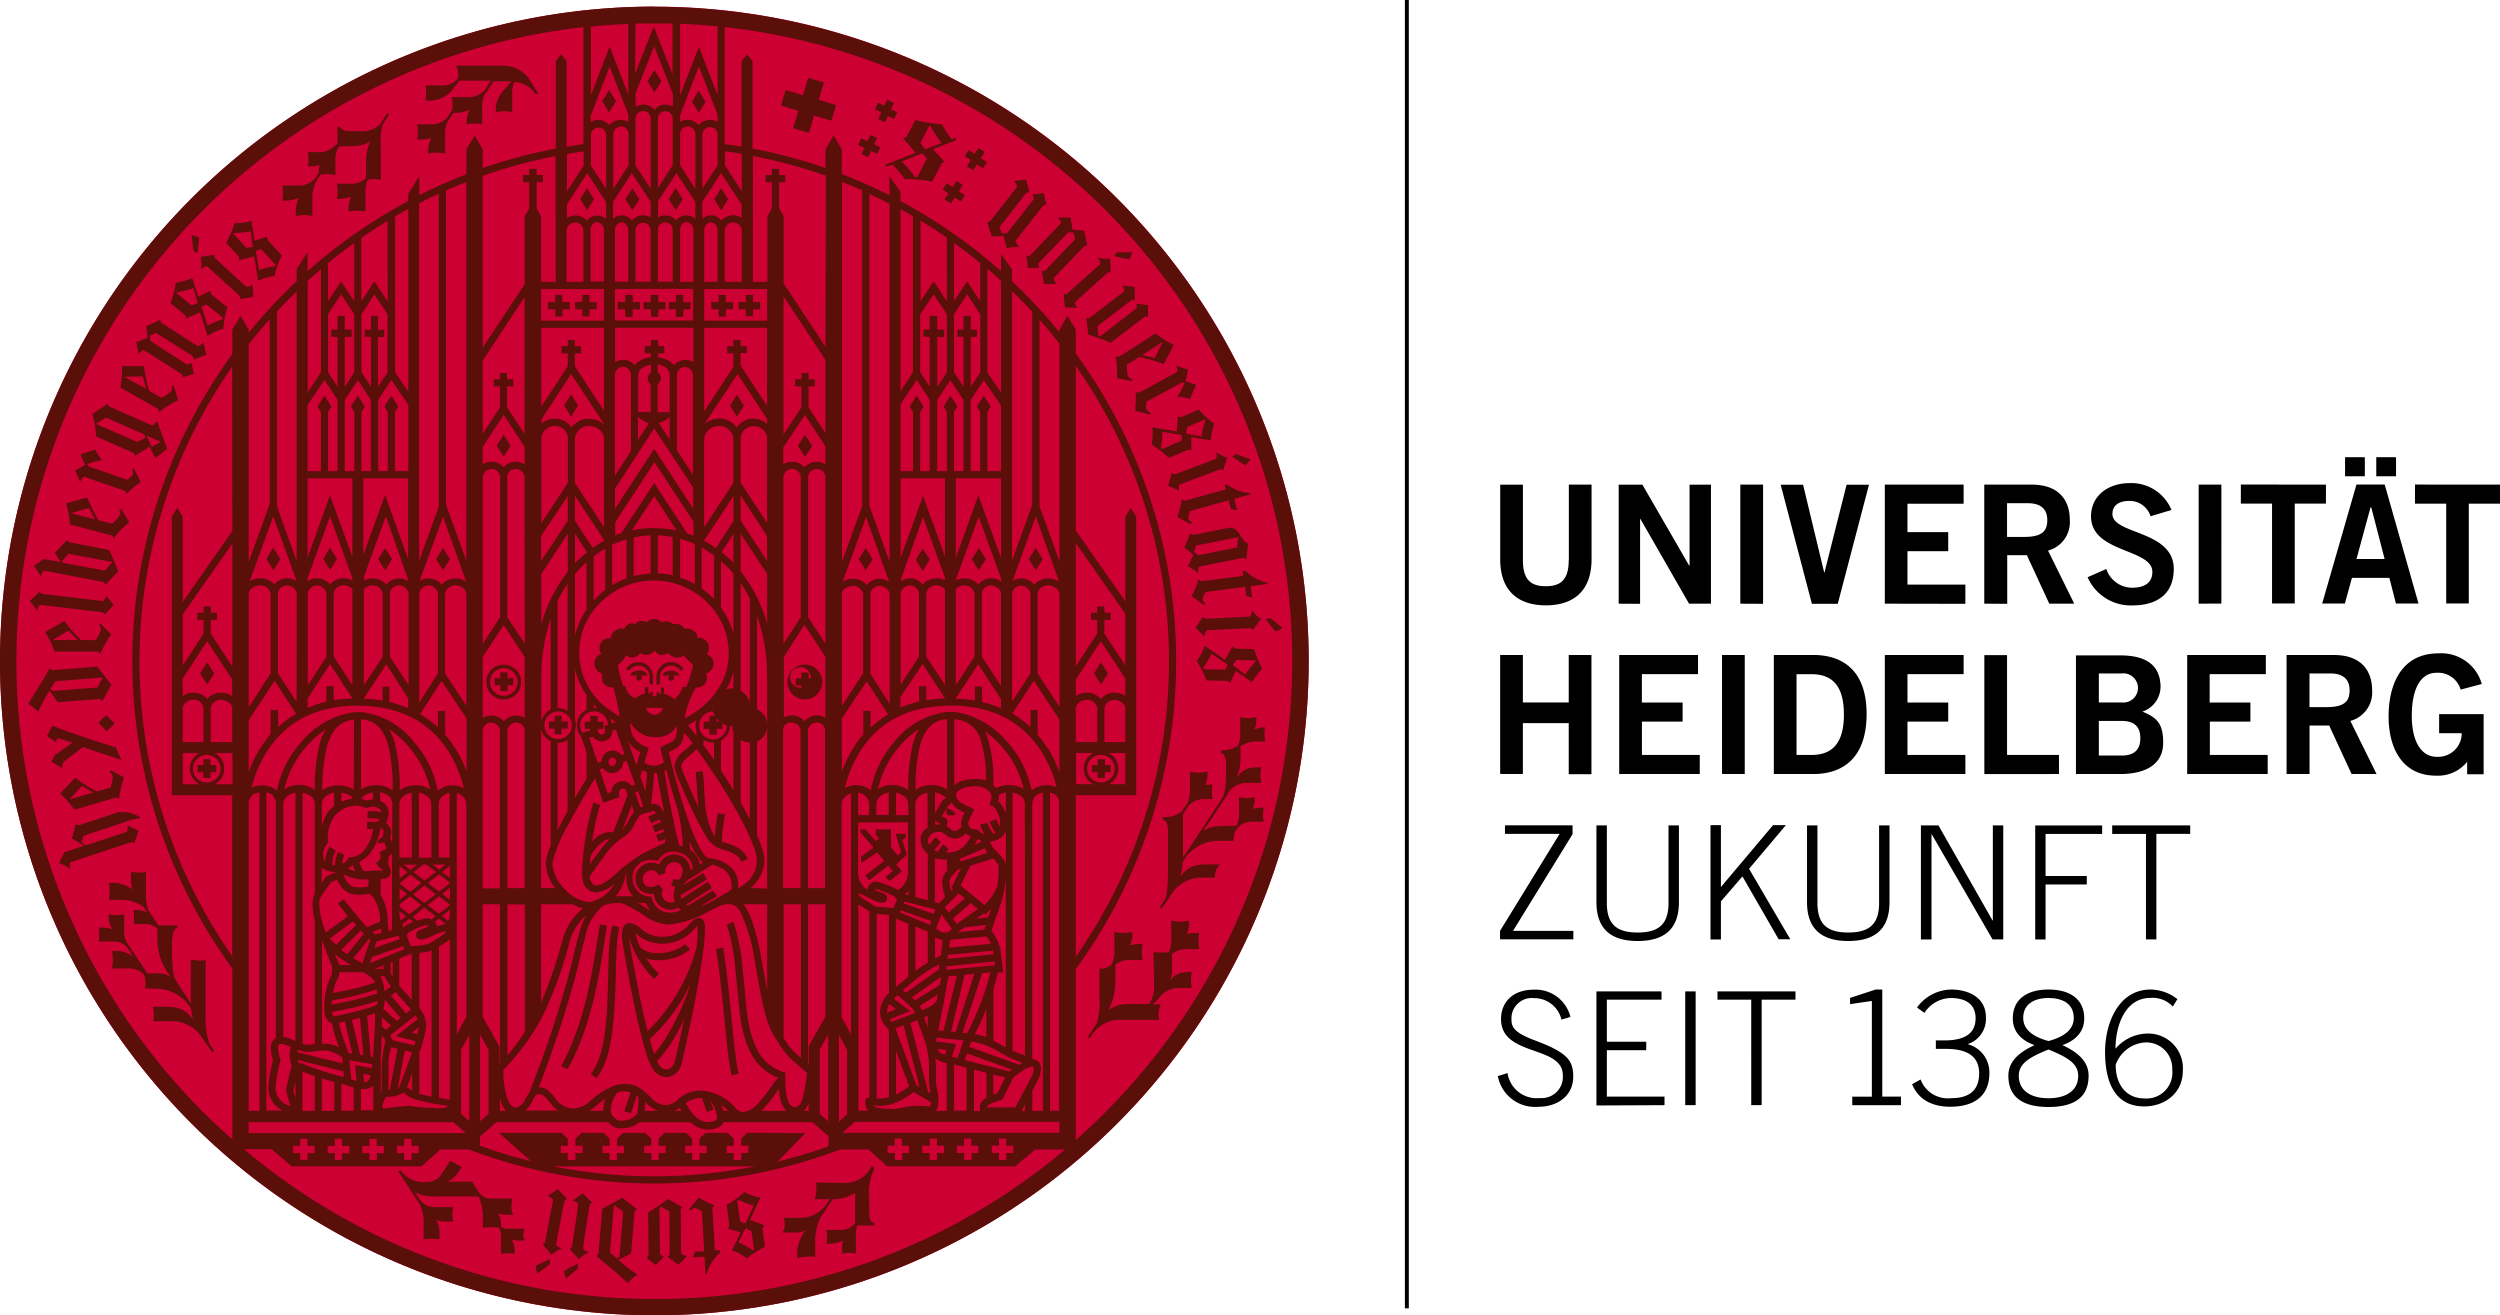 <?xml version="1.0" encoding="UTF-8"?> <svg xmlns="http://www.w3.org/2000/svg" width="300.501" height="158.099" viewBox="0 0 300.501 158.099"><defs><style>.cls-1{fill:#c03;}.cls-2{fill:#5a0f09;}</style></defs><g id="Layer_2" data-name="Layer 2"><g id="svg75"><g id="layer1"><circle class="cls-1" cx="78.653" cy="79.447" r="78.653"></circle><path id="path14" class="cls-2" d="M69.998,38.039H70.86v-.863h.87V36.314h-.87v-.87h-.863v.863H69.135v.863h.863ZM85.275,88.289h.863v-.69h.69v-.863h-.69v-.69H85.275v.69h-.69v.863h.69ZM66.75,38.039h.863v-.863h.863V36.314h-.9v-.87H66.75v.863h-.9v.863h.9Zm19.328,76.013c.96,6.27,1.17,12.165,1.867,15.21l.84-.195c-.667-2.88-.892-8.835-1.86-15.15ZM77.4,79.701a1.875,1.875,0,0,0-2.145.667l.292.292a1.56,1.56,0,0,1,1.208-.667,1.403,1.403,0,0,1,1.327,1.252V82.259h.412V81.186a1.837,1.837,0,0,0-1.14-1.485Zm2.61,0a1.845,1.845,0,0,0-1.103,1.5V82.274h.42V81.246A1.403,1.403,0,0,1,80.655,79.994a1.56,1.56,0,0,1,1.208.667l.292-.292a1.875,1.875,0,0,0-2.183-.667Zm.698.93c-.75,0-1.042.292-1.042.57h.863a.3.3,0,0,0-.195.27.345.345,0,0,0,.69,0,.293.293,0,0,0-.18-.263h.84c-.037-.262-.48-.585-1.012-.585ZM97.635,53.594l-.885-1.335-.833,1.335.833,1.335ZM96.75,84.067a2.092,2.092,0,1,0-2.1-2.1A2.093,2.093,0,0,0,96.75,84.067Zm0-3.75a1.236,1.236,0,1,1-.015-.007h.015Zm-.412,2.768H97.2v-.69h.69v-.863H97.2v-.69h-.863v.69h-.69v.863h.69Zm-15.075-45h.863v-.907h.87V36.314h-.87v-.87h-.863v.863H80.4v.863h.863Zm-3,0h.863v-.907h.863V36.314H79.125v-.87h-.9v.863h-.87v.863h.87Zm-3.075,0H76.05v-.907h.87V36.314h-.87v-.87h-.9v.863h-.9v.863h.863Zm1.65,42.54c-.75,0-1.042.292-1.042.57h.877a.3.3,0,0,0-.195.27.345.345,0,0,0,.69,0,.292.292,0,0,0-.188-.263h.833c-.03-.323-.472-.63-1.005-.63Zm7.912,30.9a2.318,2.318,0,0,0-.128-.75.675.675,0,0,0-.615-.45,1.297,1.297,0,0,0-.818.45c-.225.21-.45.458-.675.675a4.192,4.192,0,0,1-2.872,1.155,3.99,3.99,0,0,1-2.475-.855,2.595,2.595,0,0,0-1.5-.802.855.855,0,0,0-.75.547,2.818,2.818,0,0,0-.158,1.073v.098c0,.27.158,1.163.398,2.527.352,2.018.922,4.942,1.5,7.553.3,1.305.623,2.535.922,3.54a8.826,8.826,0,0,0,.922,2.25,1.988,1.988,0,0,0,1.597.93,2.018,2.018,0,0,0,1.845-1.688c.195-.75,1.298-5.633,2.055-9.975a.382.382,0,0,0,0-.052c.225-1.298.42-2.543.555-3.63a21.558,21.558,0,0,0,.18-2.325,1.821,1.821,0,0,0,.015-.27Zm-3.63,15.99c-.21.75-.637,1.042-1.012,1.042a1.132,1.132,0,0,1-.892-.57,2.451,2.451,0,0,1-.24-.435,17.114,17.114,0,0,0,3-4.545l.247-.502c-.51,2.52-.975,4.567-1.095,5.018Zm.082-4.89a18.965,18.965,0,0,1-2.565,4.058c-.172-.495-.352-1.087-.532-1.74v-.045a21.578,21.578,0,0,0,4.905-6.645,28.393,28.393,0,0,1-1.8,4.38Zm2.528-8.745a22.117,22.117,0,0,1-5.888,10.072c-.525-2.078-1.042-4.56-1.447-6.683s-.75-3.998-.75-4.5a11.414,11.414,0,0,0,3,4.905l.562-.645a8.144,8.144,0,0,1-1.5-1.792,5.16,5.16,0,0,0,1.387.18,5.895,5.895,0,0,0,3.855-1.298l-.608-.608a5.16,5.16,0,0,1-3.248,1.05,3.083,3.083,0,0,1-2.123-.667,9.212,9.212,0,0,1-.63-1.74l.292.247a4.846,4.846,0,0,0,3,1.035,5.048,5.048,0,0,0,3.465-1.395c.255-.24.487-.495.675-.675l.09-.083v.458a18.821,18.821,0,0,1-.128,2.145Zm-11.618-2.76c-.75,4.402-1.5,11.25-4.643,17.01l.75.412c3.27-5.94,4.027-12.922,4.74-17.288Zm.907,9.082c-.135,3.607-.593,7.237-2.01,8.842l.652.562c1.695-2.01,2.055-5.723,2.25-9.375s.06-7.26.547-8.745l-.818-.27c-.6,1.815-.465,5.362-.623,8.985Zm3.833-96.255-.833-1.335-.84,1.335.833,1.335ZM99.037,9.914l-1.89-.562L96.525,11.444l-2.092-.623-.562,1.875,2.092.623-.623,2.1,1.89.562.623-2.092,2.092.623.555-1.89-2.092-.623ZM111.75,67.251l-.833-1.305-.833,1.335.833,1.335Zm37.62,1.417.068.547-4.86.63a.472.472,0,0,1-.458-.187h-.06a10.627,10.627,0,0,1-.833,1.995l1.5,1.095.165-.225c-.525-.338-.375-.6,0-1.357l4.777-.623.142,1.087.69.217-.18-1.387,2.047-.27v-.143a5.123,5.123,0,0,1-2.655-1.44Zm.968-13.432-1.74-.652a5.338,5.338,0,0,1-.495.27,13.941,13.941,0,0,0,1.583,1.05,3.524,3.524,0,0,0,.652-.675ZM103.5,102.989v.75l1.957-1.282.818,1.028-2.25,1.74.405.608,2.348-1.792.547.637-.892.75.48.48,1.5-1.185-.698-.818,1.298-1.185-.57-1.755.42-.285v-.458h-1.2l.667,2.25-.435.345-.802-.998V99.697h-1.83v.63l.405.458-.405.3-1.238-1.387h-.57v.36l1.545,1.815Zm-.278-35.775.833,1.335.833-1.335-.833-1.335Zm46.89,6.907-5.003.247c-.405,0-.458-.21-.458-.21h-.067l-.877,1.312,1.042.975h.06a1.23,1.23,0,0,1,.255-.69l5.1-.247a.443.443,0,0,1,.39.18h.068l.945-1.275a5.532,5.532,0,0,1-1.058-.998h-.06s.068.682-.345.705Zm-7.995-14.077h-.06a10.629,10.629,0,0,1-.547,2.092l1.62.878.135-.247c-.57-.255-.457-.54-.233-1.335l4.643-1.29.292,1.058.75.113-.375-1.35,1.988-.555-.037-.143a5.16,5.16,0,0,1-2.827-1.05l-.263.075.15.532-4.725,1.305a.465.465,0,0,1-.51-.083Zm1.875,8.812h.06c-.06-.3,0-.75.113-.75l5.145-1.028a.45.45,0,0,1,.465.15h.06a12.364,12.364,0,0,1,.21-1.86c-.915-.36-1.14-2.167-2.393-1.92l-4.117.825a.443.443,0,0,1-.413-.12h-.067l-.69,1.657,1.08.885L142.8,68.054a7.192,7.192,0,0,1,1.2.81Zm-.195-3.285,5.07-1.012a4.6,4.6,0,0,0-.15,1.238L144,66.749l-.48-.405Zm3.607,16.268a.435.435,0,0,1,.375.21h.075l.698-1.417,1.95,1.373a7.191,7.191,0,0,1,1.222-1.635,12.589,12.589,0,0,1-.975-2.348l-2.123-.052a.457.457,0,0,1-.412-.247h-.06l-.907,1.59-2.445-1.688a6.25,6.25,0,0,1-.96,1.83,11.447,11.447,0,0,1,1.192,2.34Zm1.192-2.513,2.303.052.052.105a10.719,10.719,0,0,0-1.268,1.597l-1.5-1.117Zm-3.975.938a9.746,9.746,0,0,0,.998-1.688l1.957,1.327-.307.6-2.542-.06ZM124.5,68.549l.832-1.335L124.5,65.879l-.833,1.335ZM67.785,152.774a3.609,3.609,0,0,0,.262.9l1.417-1.208v-.57a14.202,14.202,0,0,0-1.673.877Zm49.02-85.56.833,1.335L118.5,67.214l-.832-1.335Zm-49.95,82.26c.052-.285.863-4.5.945-4.92s.315-.397.315-.397v-.068l-1.073-1.163-1.17.81v.06a1.229,1.229,0,0,1,.615.405s-.907,4.747-.96,5.01a.435.435,0,0,1-.262.338v.068l1.02,1.222a5.592,5.592,0,0,1,1.215-.795v-.052s-.75-.105-.645-.517Zm9,1.208s.375-4.575.405-4.89a.465.465,0,0,1,.278-.405v-.06l-1.725-1.357L72.39,145.296l-.443,5.287a.435.435,0,0,1-.233.367v.068c1.327,1.05,2.415,1.995,3.75,3.203a5.423,5.423,0,0,1,1.125-.998v-.06a11.967,11.967,0,0,1-2.25-1.74Zm-2.542-.128.472-5.692h.037l1.08.802-.45,5.423-.323.173Zm-4.425-6.277v.052a1.215,1.215,0,0,1,.63.383s-.69,4.785-.75,5.048a.45.45,0,0,1-.255.352v.068l1.065,1.17a5.545,5.545,0,0,1,1.177-.84v-.06s-.713-.083-.652-.495c0-.285.66-4.553.75-4.95s.3-.412.3-.412v-.068l-1.117-1.117Zm12.915,1.29a.443.443,0,0,1,.195-.39v-.067l-1.71-.99a22.178,22.178,0,0,1-2.377,1.627s.045,4.657.045,4.965a.465.465,0,0,1-.233.427v.06l1.087.863.953-.953v-.045l-.443-.323-.052-5.588.203-.128.99.608s.045,4.537.045,4.95-.233.45-.233.45v.067l1.282.93.99-1.028v-.052a1.222,1.222,0,0,1-.675-.285s-.045-4.822-.045-5.093Zm23.25-5.25-.247-.158-.352.532a3.503,3.503,0,0,1-2.67,1.5l-3.75-.052a3.233,3.233,0,0,1-.128,2.002h1.837l-.307.465a3.862,3.862,0,0,1-3.172,1.778h-2.1a1.725,1.725,0,0,1,.157.855c0,.75-.322.915-.322.915h1.74a2.378,2.378,0,0,0,1.11-.3,4.846,4.846,0,0,0-1.028,2.527v.87a5.835,5.835,0,0,1,2.16-.187v-1.74a6.276,6.276,0,0,1,.66-3l1.455-2.175a4.988,4.988,0,0,0,2.685-.75v3.69a2.497,2.497,0,0,1-1.545.75h-1.89a4.729,4.729,0,0,1,0,1.643,3.674,3.674,0,0,0,1.972-.368,5.253,5.253,0,0,0-.068,1.583,3.352,3.352,0,0,1,1.627,0v-2.25a3.175,3.175,0,0,1,.15-1.14h2.07v-.345c-.412,0-.57-.338-.623-1.23v-1.665a6.73,6.73,0,0,1,.6-3.562Zm-13.2,7.013v-.06l-1.71-.637,1.275-2.685a6.279,6.279,0,0,1-1.965-.66,11.712,11.712,0,0,1-2.115,1.552l.323,2.362a.435.435,0,0,1-.142.405v.075l1.5.465L87.975,150.284a7.03,7.03,0,0,1,1.8.945,12.498,12.498,0,0,1,2.167-1.35s-.247-1.792-.292-2.107a.465.465,0,0,1,.263-.405Zm-2.895-.48-.345-2.513.15-.128a10.152,10.152,0,0,0,1.83.713l-1.005,2.145Zm1.583,3.48a10.934,10.934,0,0,0-1.778-.998l.855-1.688.705.338.323,2.25Zm-4.62-.06s-.263-4.583-.285-4.898a.45.45,0,0,1,.21-.435v-.06a10.862,10.862,0,0,1-1.845-.93l-1.192,1.395.203.188c.383-.51.63-.338,1.357.052l.278,4.815-1.103.06-.263.675,1.403-.075.113,2.055h.15a5.108,5.108,0,0,1,1.62-2.542v-.27Zm31.973-131.25.472-.75-.75-.487-.472.713-.713-.472-.487.75.75.472-.48.75.75.487.472-.713.713.472.487-.75ZM141.75,59.017a1.253,1.253,0,0,1,0-.75l4.77-1.808a.443.443,0,0,1,.427.052h.068l.502-1.5a5.502,5.502,0,0,1-1.305-.623H146.16s.278.667-.12.818l-4.635,1.74c-.383.143-.502-.06-.502-.06h-.068l-.427,1.5,1.298.57Zm.907,53.25a2.895,2.895,0,0,0,.247-1.62,4.318,4.318,0,0,1-2.123,0v2.062a3.878,3.878,0,0,1-.285,1.755,15.945,15.945,0,0,1-1.853,0l.075,3.817a4.103,4.103,0,0,1-.57,2.4h-2.408a4.275,4.275,0,0,0-2.542.75,6.75,6.75,0,0,0,.848-3.09v-2.355a2.723,2.723,0,0,1,1.5-.593h1.785a5.612,5.612,0,0,1,0-1.92,4.599,4.599,0,0,0-1.5.158,2.925,2.925,0,0,0,.247-1.62,4.372,4.372,0,0,1-2.13,0v2.062a3.33,3.33,0,0,1-.315,1.808l-.037.052a1.74,1.74,0,0,1-1.448.495v3.27a9.021,9.021,0,0,1-.3,3.285l-1.103,1.657.263.15a4.098,4.098,0,0,1,3.353-2.205h4.995a2.595,2.595,0,0,1,.188-1.86h-.975a10.413,10.413,0,0,0,1.035-1.117,3.052,3.052,0,0,1,1.83-.848h1.815a5.533,5.533,0,0,1,0-1.92c-1.327,0-1.823.105-2.558.96a3.053,3.053,0,0,0,.18-.99v-2.13a2.685,2.685,0,0,1,1.5-.593H144.15a5.622,5.622,0,0,1,0-1.92,4.628,4.628,0,0,0-1.478.098Zm-4.875-63.967,4.305-2.34.3.082a8.931,8.931,0,0,1-.833,1.575v.06a5.168,5.168,0,0,1,1.403.262h.068l.75-1.672L142.5,45.809l.315-1.41a7.157,7.157,0,0,1-1.38-.435h-.052c.142.27.21.698.105.75l-4.425,2.408a.472.472,0,0,1-.487,0l-.075.075a11.155,11.155,0,0,1-.06,2.16l1.778.487.075-.263c-.585-.135-.54-.45-.495-1.282ZM150.75,87.697a2.565,2.565,0,0,0,.24-1.5,3.901,3.901,0,0,1-1.913,0v1.845a3.398,3.398,0,0,1-.263,1.59,3.886,3.886,0,0,1-2.07.578v.33c.435,0,.63.713.63,1.14v.637c0,.998,0,2.88-.412,3.518l-.562.892-2.708,4.088-1.5,2.25V97.866l.705-1.065a2.7,2.7,0,0,1,1.62-.75h1.23a4.928,4.928,0,0,1,0-1.74,5.204,5.204,0,0,0-.892.052,2.843,2.843,0,0,0,.263-1.62,4.312,4.312,0,0,1-2.092,0v2.025a3.885,3.885,0,0,1-.27,1.71l-.667,1.005a3.002,3.002,0,0,1-2.34.705v.338c.443,0,.637.705.637,1.14v5.018c0,.998,0,2.88-.42,3.518-.195.307-.593.877-.593.877l.233.143s.51-.69,1.11-1.597l.172-.27a4.38,4.38,0,0,1,3.353-1.867h1.792a1.927,1.927,0,0,1,.637-1.575c-2.138,0-3.458-.255-4.71,1.327l-.128.188a5.59,5.59,0,0,0,.315-1.808l.352-.532a4.913,4.913,0,0,1,3.75-2.025h2.033a2.175,2.175,0,0,1,.705-1.77,2.371,2.371,0,0,1,1.343-.525h1.56a4.92,4.92,0,0,1,0-1.68,4.012,4.012,0,0,0-1.327.142,2.535,2.535,0,0,0,.225-1.417,3.824,3.824,0,0,1-1.86,0v1.808a2.926,2.926,0,0,1-.27,1.583l-.052.068c-1.673,0-2.888-.105-3.96.6l2.018-3.045.113-.172.833-1.26.12-.18v-.06l.142-.21a2.865,2.865,0,0,1,1.77-.84h1.958a5.509,5.509,0,0,1,0-1.883c-1.433,0-2.07.12-2.947,1.222a6.076,6.076,0,0,0,.458-2.25v-1.5a3.495,3.495,0,0,1,1.77-.562h1.185a5.027,5.027,0,0,1,0-1.725,4.053,4.053,0,0,0-1.312.292ZM135.428,43.859l1.5-.945a16.966,16.966,0,0,1,2.91.84h.06l1.185-2.295a12.558,12.558,0,0,1-2.197-1.38l-4.237,2.723a.473.473,0,0,1-.48,0h-.052a14.071,14.071,0,0,1,.142,2.655l1.823.36V45.539c-.608-.052-.57-.593-.652-1.68Zm4.35-2.797-.983,1.995s-.877-.233-1.5-.375Zm2.917,13.05a.458.458,0,0,1,.435,0h.067V52.529l2.348.42a7.22,7.22,0,0,1,.42-2.002,12.463,12.463,0,0,1-1.882-1.718l-1.95.855a.465.465,0,0,1-.48-.052h-.06l-.15,1.823-2.933-.495a6.157,6.157,0,0,1-.098,2.07,11.686,11.686,0,0,1,2.07,1.613Zm0-2.775,2.107-.922.09.075a11.045,11.045,0,0,0-.48,1.988L142.56,52.109Zm-3,2.64-.173-.12a9.998,9.998,0,0,0,.195-1.958l2.333.39v.667Zm-6.878,37.29h-.862v.69h-.705v.863h.69v.69h.863v-.69H133.5v-.863h-.69ZM152.7,74.294s-.427.098-.555.105a14.379,14.379,0,0,0,1.178,1.5,3.487,3.487,0,0,0,.832-.435ZM78.668.794A78.653,78.653,0,1,0,157.305,79.462v-.015A78.653,78.653,0,0,0,78.653.817ZM87.135,18.172q1.012.135,2.025.315v4.5l-2.025-3.105ZM89.85,136.154l-.75.69v.863h.855v.877H89.1v.863h-.9v-.855h-.855v-.87H88.2v-.863l-.75-.69H84.825l-.75.69v.863h.863v.877H84.075v.848h-.87v-.855H82.35v-.87h.855v-.855l-.75-.698H79.912l-.75.698v.855h.855v.877h-.855v.848h-.877v-.855H77.43v-.87h.855v-.863l-.75-.69h-2.61l-.75.698v.855H75v.877h-.855v.848h-.877v-.855h-.855v-.87h.855v-.863l-.75-.69H69.915l-.75.698v.855h.863v.877H69.165v.848H68.25v-.855h-.848v-.87H68.25v-.848l-.75-.705H60c.3.3,2.618,2.348,3.803,3.397a61.661,61.661,0,0,1-6.112-1.845v-1.103l.48-.427,1.5-1.312H73.11a2.175,2.175,0,0,0,1.282.75h.24a4.344,4.344,0,0,0,.855-.098,2.318,2.318,0,0,0,.75-.247,6.886,6.886,0,0,0,.608-.39h6.173a4.129,4.129,0,0,0,.352.3,2.904,2.904,0,0,0,1.732.585,3.001,3.001,0,0,0,1.455-.383,1.058,1.058,0,0,0,.412-.51H97.665l1.927,1.688v1.192l-.427.172q-2.79.975-5.692,1.688l3.33-3.42Zm.9,4.043a62.205,62.205,0,0,1-24.27,0ZM72.593,34.746v3.795h-7.56v-3.795Zm-4.5-.863V27.697a.929.929,0,0,1,.307-.66,1.102,1.102,0,0,1,.75-.292.968.968,0,0,1,.975.953V33.869Zm2.895-6.188a1.109,1.109,0,0,1,.247-.75.66.66,0,0,1,.502-.255.818.818,0,0,1,.578.278,1.028,1.028,0,0,1,.278.698V33.839h-1.605Zm7.605,7.027H83.325v3.795H73.912V34.746Zm-4.68-.863v-6.165a.922.922,0,0,1,.795-.975.75.75,0,0,1,.547.27,1.05,1.05,0,0,1,.27.705V33.869Zm2.467,0v-6.165a.915.915,0,0,1,1.83,0h0V33.869Zm2.7,0v-6.165a.892.892,0,1,1,1.778,0V33.869ZM78.653,63.464h-.06a12.745,12.745,0,0,0-2.64.292l2.685-4.117,2.7,4.125a12.893,12.893,0,0,0-2.685-.278Zm2.205,1.08v4.612a9.748,9.748,0,0,0-1.792-.24v-4.575a12.071,12.071,0,0,1,1.792.217Zm-2.655-.21v4.612a9.884,9.884,0,0,0-2.033.308v-4.65a12.115,12.115,0,0,1,2.033-.247Zm.427-6.27-3.93,6a7.874,7.874,0,0,0-.75.285V62.782l4.718-7.23,4.695,7.17v1.673c-.247-.098-.495-.187-.75-.27Zm0-6.563,4.695,7.11v2.535l-4.688-7.2-4.718,7.23v-2.415Zm-4.725-6.51a1.035,1.035,0,0,1,.99-.907.983.983,0,0,1,.945.975v9.158l-1.935,3Zm4.305,1.14v3.39h-1.5V45.089a1.08,1.08,0,0,1,.54-.892,2.25,2.25,0,0,1,.998-.352v.938a.825.825,0,0,0,0,1.41Zm-.21,4.74-1.32,2.025v-2.79A3.87,3.87,0,0,0,78,50.871Zm1.05-6.12v-.93a2.25,2.25,0,0,1,.938.345,1.088,1.088,0,0,1,.51.922v4.455H79.05v-3.39a.825.825,0,0,0,0-1.403Zm1.448,5.355V52.829L79.2,50.864a3.863,3.863,0,0,0,1.327-.757ZM81.36,54.134V45.089a.997.997,0,0,1,.96-.975,1.012,1.012,0,0,1,.975.922V57.074Zm.39,10.627a12.191,12.191,0,0,1,1.77.63V70.199a9.972,9.972,0,0,0-1.77-.75ZM83.355,33.884H81.75V27.697a1.109,1.109,0,0,1,.247-.75.66.66,0,0,1,.502-.255.825.825,0,0,1,.578.27,1.012,1.012,0,0,1,.278.69Zm0,5.52v4.14a1.853,1.853,0,0,0-.975-.285,1.83,1.83,0,0,0-1.373.645,2.071,2.071,0,0,0-.465-.443,3.135,3.135,0,0,0-1.433-.51v-.48h.75V41.609h-.75v-.75h-.863v.75h-.75v.863h.75v.472a3.188,3.188,0,0,0-1.5.517,2.146,2.146,0,0,0-.465.435,1.8,1.8,0,0,0-1.357-.645,1.883,1.883,0,0,0-.99.292v-4.14ZM75.308,64.822V69.509a9.855,9.855,0,0,0-1.732.825V65.481A11.941,11.941,0,0,1,75.308,64.822Zm3.345,4.965a9,9,0,0,1,6.322,2.595,8.588,8.588,0,0,1,2.618,6.105c0,3.39-2.055,6.173-5.25,7.86a2.099,2.099,0,0,1,.052-.562,11.046,11.046,0,0,1,1.26-3.158,1.253,1.253,0,0,0,1.14-.495,1.193,1.193,0,0,0,.045-1.155,1.373,1.373,0,0,0,.93-1.028,1.162,1.162,0,0,0-.84-1.298,1.215,1.215,0,0,0,.203-1.252,1.237,1.237,0,0,0-1.327-.713s.142-.525-.525-.922-1.035-.173-1.035-.173a.982.982,0,0,0-.555-.517,1.588,1.588,0,0,0-.802-.06,1.11,1.11,0,0,0-.615-.308,1.193,1.193,0,0,0-.75.105,1.185,1.185,0,0,0-1.785,0s-.128-.187-.623-.18a.885.885,0,0,0-.75.383.908.908,0,0,0-.788,0,1.125,1.125,0,0,0-.57.615s-.323-.285-1.042.158a1.042,1.042,0,0,0-.517.938,1.207,1.207,0,0,0-1.17.457,1.245,1.245,0,0,0,0,1.433,1.095,1.095,0,0,0-.818,1.192,1.343,1.343,0,0,0,.953,1.2,1.635,1.635,0,0,0,.128,1.133,1.38,1.38,0,0,0,1.192.495c.09.345.66,2.618.75,3.518-.555-.36-.983-.66-.983-.668a8.332,8.332,0,0,1-1.268-13.11,9,9,0,0,1,6.42-2.595Zm18.54-24.195v-.75H96.33v.75h-.75v.855h.75V48.959l-2.152,3.27V35.624l5.04,7.628V52.064L97.185,48.967v-2.52h.75V45.584ZM96.75,49.874l2.46,3.75v2.175a1.95,1.95,0,0,0-2.513.39,1.928,1.928,0,0,0-1.5-.682,1.972,1.972,0,0,0-1.058.315v-2.025Zm2.46,7.365V77.362l-2.078-3.165V57.344a1.058,1.058,0,0,1,1.065-.968,1.035,1.035,0,0,1,1.028.863Zm-5.04.105a1.042,1.042,0,0,1,1.058-.975,1.02,1.02,0,0,1,1.028.968v16.86l-2.092,3.188v-20.04Zm2.52,17.753,2.52,3.84v7.35a1.875,1.875,0,0,0-1.005-.3,2.018,2.018,0,0,0-1.5.705,2.078,2.078,0,0,0-1.5-.705,1.957,1.957,0,0,0-.983.27v-7.305Zm.427,52.852V108.696H99.21v13.5l-2.01,3.578v2.19Zm.075,4.598v.983h-.585a1.377,1.377,0,0,0,.157-.173,3.249,3.249,0,0,0,.443-.81Zm-.075-25.793V87.816a.929.929,0,0,1,.323-.675,1.155,1.155,0,0,1,.75-.3.982.982,0,0,1,.99.975h0v18.938ZM95.145,86.841a1.185,1.185,0,0,1,.75.3.9.9,0,0,1,.33.667v18.938H94.132V87.569a.96.96,0,0,1,1.028-.728Zm1.125,21.855v18.473l-.278-.247a7.824,7.824,0,0,1-1.748-2.085v-.045l-.06-.067V108.696Zm-.855,18.863c.637.585,1.268,1.095,1.605,1.425a28.544,28.544,0,0,1-.487,2.842,2.713,2.713,0,0,1-.427.968.622.622,0,0,1-.532.278.705.705,0,0,1-.578-.278c-.517-.562-.623-2.25-.608-3.045v-.802a6.106,6.106,0,0,1-2.362-1.357c-.855-.863-1.725-2.4-2.175-5.378-.158-1.028-.323-3.308-.578-5.595a24.603,24.603,0,0,0-1.117-5.82l-.787.345a24.173,24.173,0,0,1,1.042,5.565c.255,2.25.42,4.5.585,5.625.465,3.09,1.395,4.83,2.415,5.85a5.84,5.84,0,0,0,2.152,1.357,6.132,6.132,0,0,0-.698.855,22.125,22.125,0,0,1-1.688,2.167,2.864,2.864,0,0,1-1.808,1.11,1.252,1.252,0,0,1-.915-.458,6.067,6.067,0,0,0-4.23-2.13,4.103,4.103,0,0,0-2.783,1.117,2.175,2.175,0,0,1-1.433.637,2.565,2.565,0,0,1-1.762-.885,6.319,6.319,0,0,0-.69-.645,4.079,4.079,0,0,0-1.155-.795,3.809,3.809,0,0,0-1.245-.225,4.088,4.088,0,0,0-1.575.315,9.835,9.835,0,0,0-2.678,1.77,3.157,3.157,0,0,1-2.018.87,2.662,2.662,0,0,1-2.07-1.133,4.605,4.605,0,0,0-1.087-1.14,1.77,1.77,0,0,0-.96-.278,140.503,140.503,0,0,0,4.41-13.357c.39-1.583.75-3.172,1.17-4.725a6.505,6.505,0,0,1,2.145-3.75,5.152,5.152,0,0,1,1.688-.323,2.361,2.361,0,0,1,.825.128,15.736,15.736,0,0,1,2.43,1.395,5.806,5.806,0,0,0,2.857,1.08,11.921,11.921,0,0,0,4.5-1.373c.172-.083.375-.195.593-.323a6.32,6.32,0,0,0,.75-.36l.21-.12a2.932,2.932,0,0,1,1.192-.285,1.977,1.977,0,0,1,.698.12,1.785,1.785,0,0,1,.75.802,20.054,20.054,0,0,1,1.665,5.482c.323,1.86.802,4.838,1.425,7.162a11.127,11.127,0,0,0,.848,2.062,6.88,6.88,0,0,0,.51.833l.09.113a8.694,8.694,0,0,0,1.89,2.333Zm-.915,5.97h-3a11.948,11.948,0,0,0,1.028-1.14c.413-.525.75-1.05,1.095-1.5a7.362,7.362,0,0,0,.195,1.275,3,3,0,0,0,.57,1.192,1.307,1.307,0,0,0,.113.173Zm-6.938,0H86.94a4.598,4.598,0,0,0-.285-.75,7.415,7.415,0,0,1,.892.75Zm-2.205-1.245a3.885,3.885,0,0,1,.84,1.958.591.591,0,0,1-.075.33v.052a2.123,2.123,0,0,1-1.005.255,2.025,2.025,0,0,1-1.23-.42,4.769,4.769,0,0,1-1.163-1.343,5.715,5.715,0,0,1-.285-.525,3.15,3.15,0,0,1,1.86-.623h.068l.6,1.68.81-.285Zm-3.413,1.245H81a3.365,3.365,0,0,0,.75-.398.878.878,0,0,0,.18.398Zm-2.857,0h-1.59c0-.278.045-.593.06-.915v-.142l.128.113a4.146,4.146,0,0,0,1.387.945Zm-3.24.27.698-2.108.18.105v.75a9.803,9.803,0,0,1-.113,1.268.877.877,0,0,1-.315.345,6.444,6.444,0,0,1-.54.352,2.056,2.056,0,0,1-.443.128,3.61,3.61,0,0,1-.682.082h-.135a1.635,1.635,0,0,1-.93-.698,1.051,1.051,0,0,1-.15-.615,3.466,3.466,0,0,1,.698-1.965.928.928,0,0,1,.12-.128,2.864,2.864,0,0,1,.51-.128h.367a2.36,2.36,0,0,1,.443.052l.24.075-.75,2.25Zm-3.322-.27H70.837a5.836,5.836,0,0,0,.66-.48,14.14,14.14,0,0,1,1.275-.975,4.103,4.103,0,0,0-.255,1.357s-.007.068-.007.098Zm-12-4.965a27.102,27.102,0,0,0,4.635-6.315,46.044,46.044,0,0,0,3.225-8.768,6.66,6.66,0,0,1,2.055-3.45,11.68,11.68,0,0,0-.885,2.362c-.443,1.583-.75,3.172-1.17,4.747a135.243,135.243,0,0,1-4.732,14.115,12.428,12.428,0,0,0-.623,1.095,1.5,1.5,0,0,1-.938.75.745.745,0,0,1-.188,0c-.285,0-.623-.232-.922-1.027a10.845,10.845,0,0,1-.48-3.51Zm.315,4.965h-.75v-1.5q.052.187.12.375a3.002,3.002,0,0,0,.615,1.125Zm2.25-24.802v15.3a26.491,26.491,0,0,1-2.092,2.828V108.696Zm-2.092-1.972V87.816a.915.915,0,0,1,.315-.675,1.17,1.17,0,0,1,.75-.3,1.005,1.005,0,0,1,1.012.938v18.975ZM63.09,77.369l-2.123-3.172V57.344a.99.99,0,0,1,1.005-.975l.008,0a1.155,1.155,0,0,1,.75.3.922.922,0,0,1,.315.667Zm8.348,8.145a1.657,1.657,0,0,1,1.65,1.597L72.6,87.269l.12.405a.752.752,0,0,1,0,.225c0,.27-.158.36-.39.383a.458.458,0,0,1-.45-.352l-.045-.135v-.18h.69v-.862h-.69v-.69h-.862v.69h-.69v.862h.69v.158l-.953.323a1.635,1.635,0,0,1-.278-.907A1.665,1.665,0,0,1,71.4,85.514c.005,0,.01,0,.015,0Zm-.083-.435v-.427c.142.158.292.307.45.458a2.069,2.069,0,0,0-.367,0Zm2.25,2.82v-.052l.427-.142,1.042,2.933-.367.135a1.245,1.245,0,0,0-1.042-.555,1.35,1.35,0,0,0-1.357,1.312l-.465.158-1.012-3,.443-.143a1.312,1.312,0,0,0,1.08.562,1.274,1.274,0,0,0,.855-.323,1.215,1.215,0,0,0,.383-.885Zm-.247-1.538.66.443-.517.143a2.105,2.105,0,0,0-.158-.585ZM82.5,82.566h-.45a2.842,2.842,0,0,1-.33.75c-.21.338-.217.217-.608.75a3.748,3.748,0,0,0-1.29-.682v-.75h-.367v.75h-.217v-.18h-.285v.3a.263.263,0,0,1-.517,0v-.33h-.278v.21h-.225v-.787H77.52v.75a3.352,3.352,0,0,0-1.155.585,1.822,1.822,0,0,1-1.177-1.44h-.255a14.993,14.993,0,0,1-.667-2.527c.27-.24.983-.907.953-1.238a1.132,1.132,0,0,0,.75.3,1.253,1.253,0,0,0,.99-.517,1.268,1.268,0,0,0,1.71-.3c.203.202.427.525.81.525a2.828,2.828,0,0,0,.9-.217,1.14,1.14,0,0,0,.99.517c.698,0,.75-.3.75-.3s.863.892,1.2,1.222a16.26,16.26,0,0,1-.818,2.61Zm1.208,5.25v.63q-.51-.667-1.012-1.282c.352-.18.682-.383,1.012-.593a2.104,2.104,0,0,0-.09.615,2.155,2.155,0,0,0,.075.6Zm-.443,1.5a7.76,7.76,0,0,1-.99.892,2.685,2.685,0,0,0-1.192,1.867,1.326,1.326,0,0,0,0,.255,12.762,12.762,0,0,0,.623,1.68c.517,1.23,1.275,2.933,2.002,4.395.36.75.75,1.395,1.035,1.92a3.427,3.427,0,0,0,.893,1.11,2.686,2.686,0,0,0,1.05.615c1.117.338,1.995.57,2.453,1.545l.75-.36c-.652-1.38-1.935-1.688-3-2.01l-.113-.045v-.21a21.33,21.33,0,0,1,.367-3.068l-.848-.15a25.512,25.512,0,0,0-.367,2.783,3.243,3.243,0,0,1-.352-.555,10.764,10.764,0,0,1-.84-3.75c-.12-1.38-.135-2.692-.278-3.547l-.848.143c.15.855.15,2.535.345,4.207-.195-.412-.39-.833-.578-1.245-.398-.877-.75-1.725-1.028-2.377a12.513,12.513,0,0,1-.45-1.208.613.613,0,0,1,0-.105c0-.323.352-.75.885-1.208a11.655,11.655,0,0,0,.96-.84c3.27,4.455,6.555,10.095,7.185,12.802a3.402,3.402,0,0,1,.052.623,3.623,3.623,0,0,1-1.5,2.812,6.304,6.304,0,0,1-.75.51v-.33a3.045,3.045,0,0,0-.54-1.853,3.118,3.118,0,0,0-.69-.63,3.93,3.93,0,0,0-1.965-.802h-.315a.858.858,0,0,1-.458-.315c-.818-.892-1.845-3.518-2.67-6.173-.75-2.437-1.395-4.942-1.718-6.3a7.498,7.498,0,0,0,.877-.442,1.838,1.838,0,0,0,.825-1.088,3.985,3.985,0,0,0,.128-.81A12.944,12.944,0,0,1,83.25,89.279Zm2.445-3.75a1.657,1.657,0,1,1-1.657,1.657h0a1.657,1.657,0,0,1,1.62-1.695l.023,0Zm-.142-.427c.09-.09.188-.173.278-.27v.263h-.278Zm2.595-16.192v7.26a9.464,9.464,0,0,0-1.5-3.158V67.446A13.742,13.742,0,0,1,88.162,68.946Zm-1.417-2.587,1.417-2.205v3.502a14.505,14.505,0,0,0-1.417-1.275Zm1.417,21.54v7.088c-.472-.75-.975-1.575-1.5-2.362V89.016a2.1,2.1,0,0,0,0-3.69v-1.5a9.082,9.082,0,0,0,1.5-3.083v5.707a2.055,2.055,0,0,0,0,1.5Zm-2.333,1.35v2.115c-.42-.615-.848-1.215-1.275-1.8v-.652a2.055,2.055,0,0,0,1.14.338Zm4.388,17.483a4.41,4.41,0,0,0,1.657-3.285,4.5,4.5,0,0,0-.067-.75,14.329,14.329,0,0,0-.818-2.303v-11.25a2.1,2.1,0,0,0,1.223-1.792v19.455Zm1.995,1.972v10.328c-.292-1.5-.54-3-.75-4.088a28.194,28.194,0,0,0-.945-3.877,10.095,10.095,0,0,0-.818-1.897,5.144,5.144,0,0,0-.323-.48Zm-3.188-40.065v-4.5l3.188,4.853v6a17.85,17.85,0,0,0-3.195-6.322Zm3.188,12.562v5.843A2.093,2.093,0,0,0,90.99,85.251v-11.25a22.035,22.035,0,0,1,1.215,7.223Zm-2.085-9.255v13.11a2.092,2.092,0,0,0-1.103.315v-15.3a15.996,15.996,0,0,1,1.103,1.875Zm-1.103-9.398v-3l3.18,4.897v3Zm0-4.545V52.716a1.545,1.545,0,0,1,1.56-1.5,1.605,1.605,0,0,1,1.627,1.5V62.879Zm1.56-7.702a2.437,2.437,0,0,0-2.025,1.08,2.595,2.595,0,0,0-2.107-1.08,2.782,2.782,0,0,0-1.77.652L88.65,44.946l3.555,5.423v.578a2.55,2.55,0,0,0-1.627-.615Zm-.458,35.197a2.252,2.252,0,1,0-.007.03Zm0,3.75v9.225c-.338-.652-.705-1.335-1.103-2.04v-7.5A2.078,2.078,0,0,0,90.127,89.249Zm-4.402,17.775-3,1.823a1.448,1.448,0,0,1-.247-.128l3.083-1.988-.465-.75L81.9,108.044a1.403,1.403,0,0,1-.09-.435l3.165-1.897-.443-.75-2.377,1.425a2.176,2.176,0,0,1,.75-.75c.233-.135.263-.143,2.685-1.695h.09a5.305,5.305,0,0,1,1.41.608,2.475,2.475,0,0,1,.855,1.867,1.874,1.874,0,0,1-.075.562l-1.913,1.17a8.25,8.25,0,0,0-.93.488,4.461,4.461,0,0,1-.75.24l1.905-1.147Zm-7.447.75h-.255a2.19,2.19,0,0,1-1.988-2.13,2.123,2.123,0,0,1,2.295-2.272,3.111,3.111,0,0,1,.495.045l.263.045.158-.225a1.89,1.89,0,0,1,1.627-.877,2.999,2.999,0,0,1,1.357.352,2.002,2.002,0,0,1,1.035,1.68l-.307.195v-.045a1.8,1.8,0,0,0-.75-1.433,1.831,1.831,0,0,0-1.14-.405,2.002,2.002,0,0,0-1.845,1.23,1.726,1.726,0,0,0-.892-.24,1.965,1.965,0,0,0-1.942,1.62,2.225,2.225,0,0,0,0,.323,1.77,1.77,0,0,0,.555,1.327,1.86,1.86,0,0,0,1.268.48,2.002,2.002,0,0,0,.382,0,2.018,2.018,0,0,0,1.965,1.905,1.776,1.776,0,0,0,.75-.15l.21-.113a2.643,2.643,0,0,0,.345.307,2.546,2.546,0,0,1-.75.247,3.348,3.348,0,0,1-.608.06,2.182,2.182,0,0,1-2.123-1.613Zm0,1.748-.383-.232c-.405-.247-.81-.518-1.215-.75h.96a3.677,3.677,0,0,0,.652,1.05Zm-11.19-24A1.657,1.657,0,1,1,65.43,87.179,1.657,1.657,0,0,1,67.087,85.521Zm-.068-.435V72.231a16.198,16.198,0,0,1,1.2-2.07v15.285a2.055,2.055,0,0,0-1.133-.338Zm1.2,3.855v8.565l-.66,1.23c-.195.367-.375.75-.54,1.05v-10.5h.068a2.077,2.077,0,0,0,1.163-.352Zm-1.702,14.348v-.075a18.534,18.534,0,0,1,1.785-4.088c.9-1.702,2.04-3.69,3.217-5.565l.998,2.933,1.972-.69-.09-.383a.616.616,0,0,1,0-.173.465.465,0,0,1,.465-.465l.015,0c.18,0,.315.06.42.345l.135.412c-.502,1.433-1.312,3.413-1.725,4.5a1.704,1.704,0,0,0-.398-.045,3.098,3.098,0,0,0-2.145,1.17,28.18,28.18,0,0,1,.968-4.41l-.802-.308a34.495,34.495,0,0,0-1.373,8.318,3.965,3.965,0,0,0,.15,1.275,1.65,1.65,0,0,0,1.5,1.23,3.937,3.937,0,0,0,2.25-1.05,4.455,4.455,0,0,1-2.67,2.138,1.455,1.455,0,0,1-.458.068,4.5,4.5,0,0,1-2.835-1.545,4.867,4.867,0,0,1-1.5-3.053,1.845,1.845,0,0,1,.12-.54Zm6.63-11.76a.48.48,0,0,1,.495-.45c.18,0,.307.052.405.352a.755.755,0,0,1,0,.173.48.48,0,0,1-.487.465c-.18,0-.3-.052-.412-.352a.561.561,0,0,1,0-.187Zm.412,1.395a1.343,1.343,0,0,0,1.35-1.327l.412-.15,1.02,2.865-.225.075L75.9,94.454a1.275,1.275,0,0,0-1.05-.555,1.335,1.335,0,0,0-1.35,1.298l-.458.165-.968-2.865.443-.158a1.253,1.253,0,0,0,1.042.608Zm5.175-4.32h.405a2.677,2.677,0,0,0,2.25-1.425,9.002,9.002,0,0,1-.142,1.357.953.953,0,0,1-.465.6c-.255.165-.637.323-1.103.547l-.307.15.075.338c.083.367.203.87.352,1.448a1.658,1.658,0,0,1-1.058.398,1.867,1.867,0,0,1-1.29-.338c.172-.57.315-1.072.412-1.432l.105-.375-.36-.143a2.85,2.85,0,0,1-1.702-1.62,4.117,4.117,0,0,0-.135-.713,4.838,4.838,0,0,1,0-.585A3.308,3.308,0,0,0,78.75,88.604Zm-1.08-3.518H79.68a1.035,1.035,0,0,1-2.025,0ZM81,98.826c-.352-1.613-.787-3.803-1.147-6.165l.24-.128c.345,1.35.802,3,1.305,4.59a20.017,20.017,0,0,1,.675,4.612,4.7,4.7,0,0,0-.465-.128h.045s-.315-1.08-.652-2.783Zm-1.103-1.035a5.253,5.253,0,0,0-.367-.578,1.252,1.252,0,0,0-.93-.608.644.644,0,0,0-.195,0l-.158.045c.105-.75.323-2.49.367-3.75h.345c.3,1.785.615,3.473.907,4.883Zm-2.933-4.455.247-.75a2.324,2.324,0,0,0,.547.233c0,.69-.098,1.545-.18,2.303Zm.36,3.607-.36.105-.623-1.815.128-.037.247-.083Zm-.36-6.548c-.12.427-.278.983-.465,1.59l-.39-1.103-.637-1.8a3.869,3.869,0,0,0,1.455,1.312Zm-.75,7.185a6.109,6.109,0,0,0-.66,1.028,4.117,4.117,0,0,1-.75,1.11c.323-.833.75-1.927,1.133-2.933Zm-2.94,3.292a19.154,19.154,0,0,0-1.403,1.673c-.352.465-.69.93-.968,1.335a9.241,9.241,0,0,1,.09-.975c.682-1.185,1.59-1.995,2.228-2.033Zm1.958,4.223.052-.052v.21a3.431,3.431,0,0,0,0,.435,2.925,2.925,0,0,0,.84,2.047H74.01a5.003,5.003,0,0,0,1.177-2.64Zm.367-1.35c-.27.188-.517.36-.713.51l-.247.202c-.045.06-.083.068-.135.143-1.387,1.357-2.355,1.845-2.812,1.823-.338,0-.517-.158-.75-.675a1.693,1.693,0,0,1-.075-.39c.345-.443.945-1.35,1.665-2.31a8.61,8.61,0,0,1,2.37-2.415,3.315,3.315,0,0,0,1.387-1.635c.323-.615.652-1.087.907-1.14l1.403-.405a1.246,1.246,0,0,1,.263.292l-.945.405.338.795,1.042-.443a3.271,3.271,0,0,1,.142.338l-1.028.42.322.795.99-.405a1.543,1.543,0,0,0,.098.352l-.953.353.3.802.802-.3v.15a.947.947,0,0,1-.045.338c-.465.158-2.018.907-2.933,1.395-.338.255-.922.637-1.448,1.005Zm7.335-2.505c.128.285.255.547.383.802a6.493,6.493,0,0,0,.87,1.327,2.725,2.725,0,0,0,.323.307l-.375.24a2.79,2.79,0,0,0-1.192-1.792v-.323s-.045-.345-.052-.562Zm-.96,4.11a3.179,3.179,0,0,0-.338.39l-.66-.052-.307.69.495.278a2.997,2.997,0,0,0-.18.96,2.25,2.25,0,0,0,.12.75l-.105.06a.96.96,0,0,1-.375.075,1.102,1.102,0,0,1-.75-.345,1.08,1.08,0,0,1-.338-.75.705.705,0,0,1,.188-.48l-.593-.623a1.35,1.35,0,0,1-.833.3.899.899,0,0,1-1.05-.907,1.442,1.442,0,0,1,0-.195,1.117,1.117,0,0,1,1.087-.885.915.915,0,0,1,.862.608l.802-.3a1.01,1.01,0,0,1-.037-.278.945.945,0,0,1,.338-.712,1.185,1.185,0,0,1,.75-.307.944.944,0,0,1,.607.21.93.93,0,0,1,.413.75,1.847,1.847,0,0,1-.225.75ZM70.5,85.304a2.092,2.092,0,0,0-.623,3.263L70.5,90.404v3.217c-.48.75-.945,1.552-1.387,2.325v-8.16a2.128,2.128,0,0,0,.105-.645,2.056,2.056,0,0,0-.105-.638V80.429A9.181,9.181,0,0,0,70.5,83.541Zm-1.387-17.58V64.146l1.462,2.25a14.297,14.297,0,0,0-1.492,1.327ZM70.5,67.566v5.707a9.451,9.451,0,0,0-1.387,3.18V69.006a14.156,14.156,0,0,1,1.387-1.44ZM68.722,51.404a2.438,2.438,0,0,0-2.025-1.08,2.55,2.55,0,0,0-1.627.593v-.48l3.578-5.49,3.945,6v.06a2.798,2.798,0,0,0-1.808-.675,2.595,2.595,0,0,0-2.1,1.073ZM65.07,52.701a1.612,1.612,0,0,1,1.627-1.5A1.5,1.5,0,0,1,68.256,52.64q.001.031.001.061v5.325L65.07,62.879V52.701Zm3.18,6.9v3l-3.217,4.845v-3Zm0,4.545v4.567a18.053,18.053,0,0,0-3.188,6.345v-6.06Zm-3.172,17.25a21.854,21.854,0,0,1,1.11-7.043V85.296a2.092,2.092,0,0,0-1.125,1.5V81.389Zm1.11,7.68v12.57a6.825,6.825,0,0,0-.472,1.448,2.797,2.797,0,0,0-.105.75,5.078,5.078,0,0,0,1.117,2.902H65.032v-19.17a2.092,2.092,0,0,0,1.125,1.478Zm2.692,19.62a4.641,4.641,0,0,0,1.192.487l-.158.128a7.56,7.56,0,0,0-2.362,3.893,55.365,55.365,0,0,1-2.513,7.305V108.696Zm-4.89,23.633a3.219,3.219,0,0,1,.36-.63.405.405,0,0,1,.352-.165.916.916,0,0,1,.585.143,3.811,3.811,0,0,1,.87.93,4.005,4.005,0,0,0,.93.885h-3.96a3.257,3.257,0,0,0,.863-1.133ZM92.205,48.786,89.017,43.934v-1.5h.75v-.825h-.75v-.75H88.155v.75h-.75v.863h.75v1.635l-3.51,5.34V39.404h7.56Zm-7.035,2.91a1.92,1.92,0,0,1,1.275-.495,1.688,1.688,0,0,1,1.71,1.665V58.049l-3.518,5.332V52.769a1.59,1.59,0,0,1,.532-1.073Zm3,7.905v3l-2.107,3.285a13.476,13.476,0,0,0-1.41-.863v-.075ZM85.838,66.764v5.25a9.98,9.98,0,0,0-1.5-1.275v-4.92a12.609,12.609,0,0,1,1.485.945ZM72.75,70.912a9.743,9.743,0,0,0-1.387,1.268V66.854a12.748,12.748,0,0,1,1.387-.907Zm-1.5-5.055L69.097,62.579v-3l3.555,5.393a13.656,13.656,0,0,0-1.403.885ZM69.097,58.034V52.852a1.695,1.695,0,0,1,1.71-1.665,1.942,1.942,0,0,1,1.282.495,1.62,1.62,0,0,1,.517.975V63.374Zm0-14.01V42.471h.75V41.609h-.75v-.75H68.25v.75H67.5v.863h.75V44.024l-3.188,4.853V39.404H72.6v9.975ZM66.795,33.884H65.032V25.979L64.5,25.026v-3.12h.75V21.044H64.5v-.75h-.885v.75h-.75v.863h.75v3.15l-.547.915v8.19l-5.048,7.62v-20.64a61.41,61.41,0,0,1,8.768-2.385Zm-3.75,1.837v16.425l-2.1-3.188V46.447h.75V45.584h-.75v-.75h-.84v.75h-.75v.863h.75V48.959l-2.085,3.18V43.342ZM60.54,49.874l2.527,3.84v2.115a2.018,2.018,0,0,0-1.08-.323,1.905,1.905,0,0,0-1.448.667,1.905,1.905,0,0,0-1.455-.667,1.95,1.95,0,0,0-1.058.315V53.714Zm-1.455,6.503a1.012,1.012,0,0,1,1.028.975v16.845l-2.085,3.18V57.352a1.065,1.065,0,0,1,1.058-.975Zm1.455,18.75,2.527,3.84v7.335a1.921,1.921,0,0,0-1.012-.292,2.018,2.018,0,0,0-1.5.69,1.972,1.972,0,0,0-1.5-.69,1.943,1.943,0,0,0-1.035.3v-7.35Zm-1.5,11.745a1.05,1.05,0,0,1,1.05.975v18.938H58.02V87.802a1.035,1.035,0,0,1,1.035-.96Zm1.065,21.825v19.035l-.068.068v-1.995L58.02,122.219V108.697Zm-1.38,17.475v7.718l-1.028.9v-10.44Zm39.803,7.718v-7.718l1.028-1.83v10.44Zm.698-92.198-5.04-7.628V25.971l-.54-.93v-3.135h.75v-.863h-.75v-.75h-.87v.75h-.75v.863h.75v3.135l-.525.93V33.884H90.502V18.749a61.624,61.624,0,0,1,8.768,2.37Zm-7.013-6.945v3.795H84.645v-3.795Zm-7.56-.863V27.697a.922.922,0,0,1,.795-.975.75.75,0,0,1,.547.27,1.042,1.042,0,0,1,.255.705v6.173Zm2.467,0V27.697a.975.975,0,0,1,.975-.968,1.087,1.087,0,0,1,.75.3.945.945,0,0,1,.315.682V33.869Zm2.025-9.307v1.62a1.964,1.964,0,0,0-1.05-.323,1.822,1.822,0,0,0-1.387.652,1.627,1.627,0,0,0-1.26-.652,1.589,1.589,0,0,0-1.028.412v-2.025l2.25-3.458Zm-4.718-8.415a.915.915,0,0,1,1.83.06h0v3.668L84.42,22.686v-6.465a.429.429,0,0,0,0-.06ZM81.75,2.857q2.25.09,4.5.307v8.25L84,5.624l-2.25,5.857Zm0,11.535V13.844L84,7.987l2.25,5.79v.892a1.718,1.718,0,0,0-.915-.27,1.747,1.747,0,0,0-1.35.645,1.748,1.748,0,0,0-1.35-.645,1.725,1.725,0,0,0-.922.27Zm0,1.837a.922.922,0,0,1,1.832-.215.91.91,0,0,1,.005.155v6.525L81.75,19.889Zm1.83,8.033v2.055a1.665,1.665,0,0,0-1.087-.435,1.5,1.5,0,0,0-1.2.615,1.68,1.68,0,0,0-2.19-.352V24.172l2.205-3.368Zm-4.5-1.657v-8.25a.892.892,0,1,1,1.778-.06v5.558ZM76.38,2.826h4.455v6.12l-2.25-5.775L76.335,8.879Zm0,8.422,2.25-5.707,2.25,5.775v1.5a1.695,1.695,0,0,0-.885-.255,1.717,1.717,0,0,0-1.327.637,1.725,1.725,0,0,0-2.25-.367Zm0,3.045a.922.922,0,1,1,1.837.09v8.303L76.38,19.889Zm1.837,9.967v1.89a1.726,1.726,0,0,0-.915-.27,1.747,1.747,0,0,0-1.343.637,1.627,1.627,0,0,0-1.245-.637,1.56,1.56,0,0,0-1.028.412V24.262l2.25-3.458Zm-4.5-1.567V16.206a.922.922,0,1,1,1.837,0V19.874ZM71.025,3.194c1.5-.15,3-.247,4.5-.315v8.498L73.275,5.594l-2.25,5.865Zm0,10.665,2.25-5.865,2.25,5.782v.907a1.718,1.718,0,0,0-.922-.27,1.755,1.755,0,0,0-1.35.637,1.74,1.74,0,0,0-1.35-.637,1.71,1.71,0,0,0-.915.27Zm0,2.393a.915.915,0,0,1,1.83,0v6.465l-1.83-2.797Zm1.83,8.033v2.062a1.665,1.665,0,0,0-1.087-.443,1.538,1.538,0,0,0-1.208.63,1.815,1.815,0,0,0-1.373-.63,1.958,1.958,0,0,0-1.05.315v-1.65l2.453-3.75Zm-4.71-1.268v-4.5c.667-.113,1.343-.225,2.018-.315V19.889ZM27.96,94.266H25.793a2.092,2.092,0,0,0,0-3.75H27.945Zm-3.975-3.75a2.092,2.092,0,0,0,0,3.75H21.968v-3.75Zm-2.018-1.32V85.184a.96.96,0,0,1,.367-.75,1.425,1.425,0,0,1,.922-.33,1.14,1.14,0,0,1,1.208,1.058v4.035Zm1.23,3.203a1.657,1.657,0,1,1,1.657,1.657A1.657,1.657,0,0,1,23.198,92.399Zm4.725-3.203H25.335V85.184a1.163,1.163,0,0,1,1.245-1.058,1.5,1.5,0,0,1,.953.338.945.945,0,0,1,.383.75Zm0-5.52A2.416,2.416,0,0,0,26.58,83.264a2.182,2.182,0,0,0-1.673.75,2.13,2.13,0,0,0-1.643-.75,2.318,2.318,0,0,0-1.305.398V81.569l2.94-4.5,3,4.582Zm0-3.555-2.587-3.96v-1.65h.75v-.862h-.75v-.75h-.863v.75h-.75v.862h.75v1.65l-2.505,3.84V73.859l5.955-8.52Zm0-16.282-5.955,8.52V62.106L21.315,61.049l-.667,1.058V95.594H27.915v19.343a61.89,61.89,0,0,1,0-70.875Zm0-24.218v2.94a62.745,62.745,0,0,0,0,73.845V136.949q-1.792-1.583-3.495-3.27A76.68,76.68,0,0,1,70.125,3.261V17.324c-.675.09-1.35.203-2.018.315V7.364l-.66-.833-.645.833v10.5A62.356,62.356,0,0,0,58.02,20.197v-2.25l-.96-1.643-.998,1.643v3q-2.91,1.125-5.67,2.52v-2.295L49.08,23.309v.855a62.794,62.794,0,0,0-12.113,8.438V30.314L35.655,32.346V33.809a62.775,62.775,0,0,0-5.76,6.195v-.383l-.968-1.65Zm19.793,99v-.877h.863v-.863h.877v.863h.855v.877h-.855v.825h-.877v-.855Zm-17.828-2.43v-1.312h24.6l1.5,1.312Zm13.658,2.43v-.877h.863v-.863h.877v.863h.855v.877h-.848v.825H44.415v-.855Zm-4.162,0v-.877h.863v-.863h.87v.863H42v.877h-.877v.825h-.87v-.855Zm-4.162,0v-.877h.863v-.863H36.96v.863h.855v.877H36.96v.825h-.877v-.855ZM39,45.659l1.583,2.415v8.558h-1.155v-7.11l.405-.645L39,47.542l-.833,1.335.405.645v7.117h-1.605V48.697Zm-2.018,1.5V33.764c.525-.48,1.058-.953,1.597-1.41V44.752Zm12.098,1.5v7.973H47.468v-7.11l.405-.645-.833-1.335-.84,1.335.405.645v7.11H45.458V48.074l1.59-2.415Zm-1.59-3.9V26.009c.525-.307,1.058-.607,1.59-.9V47.084ZM45.99,82.544v1.673a17.562,17.562,0,0,0-2.25-.233v-.037l2.692-4.103,2.632,4.103v1.192a13.339,13.339,0,0,0-2.25-.75v-1.845Zm-2.25-.18V70.829a1.305,1.305,0,0,1,1.02-.457,1.17,1.17,0,0,1,1.245,1.058v7.5Zm3.12-3.45v-7.5a1.065,1.065,0,0,1,1.072-1.058H47.94a1.245,1.245,0,0,1,.825.323.99.99,0,0,1,.345.75V82.357Zm1.087-9.39a1.957,1.957,0,0,0-1.5.75,2.19,2.19,0,0,0-1.657-.75,2.25,2.25,0,0,0-1.02.247V69.254l2.61-7.215,2.685,7.657v.173a2.115,2.115,0,0,0-1.185-.36Zm-1.665-10.027-2.61,7.2V57.494h5.385v9.69Zm.323-23.25L45,33.809l-1.575,2.408v-7.62q1.545-1.073,3.158-2.047ZM45,35.377l1.583,2.408v6.968l-1.155,1.755v-6h.75v-.877h-.75v-1.665H44.595v1.665h-.75v.863h.75v6L43.447,44.744v-6.96Zm-.427,12.69v8.565h-1.125v-7.11l.405-.645-.833-1.335-.833,1.335.405.645v7.11h-1.155V48.074L43.02,45.697Zm-1.988-11.85L41.002,33.809,39.42,36.217V31.634q1.538-1.26,3.165-2.43Zm-1.583-.84L42.585,37.784v6.968L41.438,46.499v-6H42.27v-.87h-.833V37.964H40.575v1.665h-.75v.863h.75v6l-1.147-1.755V37.784ZM42.36,57.494v9.473l-2.692-7.44-2.7,7.5V57.494Zm-2.692,4.575L42.36,69.501v.255a2.249,2.249,0,0,0-1.02-.247,2.197,2.197,0,0,0-1.673.75,2.07,2.07,0,0,0-1.59-.75,2.01,2.01,0,0,0-1.117.345v-.323ZM42.36,70.837v11.52l-2.25-3.45v-7.5a1.163,1.163,0,0,1,1.245-1.058,1.312,1.312,0,0,1,1.005.48Zm-4.275-.458a1.147,1.147,0,0,1,1.155,1.058v7.5l-2.25,3.45V71.362a1.117,1.117,0,0,1,1.095-.99Zm1.583,9.443,2.692,4.125a16.564,16.564,0,0,0-2.25.225V82.484h-.877v1.86a13.182,13.182,0,0,0-2.25.75V83.947Zm3.315,5.003c6,0,9.203,2.745,10.995,5.603a14.671,14.671,0,0,1,1.785,4.335,2.812,2.812,0,0,0-1.298-.375h-.113a2.827,2.827,0,0,0-1.732.675,12.345,12.345,0,0,0-2.88-5.918,9.513,9.513,0,0,0-6.232-3.54h-.495a5.104,5.104,0,0,0-.998.09,10.207,10.207,0,0,0-5.775,3.465,12.247,12.247,0,0,0-2.955,5.872,2.752,2.752,0,0,0-1.815-.63,2.791,2.791,0,0,0-1.23.263,14.695,14.695,0,0,1,1.778-4.223c1.792-2.873,5.003-5.61,10.965-5.625ZM54.9,103.102V95.324a1.837,1.837,0,0,1,.675.345,1.26,1.26,0,0,1,.472.84v25.747l-1.14,2.062V103.102ZM52.65,85.484v1.958a11.943,11.943,0,0,0-2.152-1.605l2.58-3.99,3,4.5V92.699a15.111,15.111,0,0,0-1.365-2.752A12.873,12.873,0,0,0,53.505,88.304V85.447Zm.848-4.537V71.429A1.17,1.17,0,0,1,54.75,70.371a1.5,1.5,0,0,1,.938.33.96.96,0,0,1,.367.75v13.38ZM56.04,69.921a2.34,2.34,0,0,0-1.298-.39,2.19,2.19,0,0,0-1.665.75,2.025,2.025,0,0,0-1.567-.75,2.054,2.054,0,0,0-1.08.307l2.82-7.74ZM53.61,60.644V22.889c.802-.352,1.62-.69,2.438-1.012v45.51Zm-.863.24-2.37,6.562V24.442c.75-.405,1.575-.795,2.37-1.163ZM51.51,70.372a1.117,1.117,0,0,1,1.133,1.058v9.518l-2.25,3.495V71.407A1.132,1.132,0,0,1,51.51,70.372Zm-5.64,59.865v.96l-.105.173v-4.372c.052-.75.09-1.65.128-2.52l.128.128.128.158a.749.749,0,0,1,.172.45,13.166,13.166,0,0,0-.427,2.527c-.052.735-.022,1.725-.022,2.498Zm-3-.3-.375-.105-.278-.083L42,127.447l2.745.465a.7.7,0,0,1-.045.323v.15l-2.002-.352Zm-3.12-.907a26.921,26.921,0,0,1-2.91-.975,2.715,2.715,0,0,0-.975-.285,1.808,1.808,0,0,0-.09-.36c1.425.345,4.5,1.118,5.497,1.357l.06.705c-.345-.09-.93-.247-1.583-.442Zm.435,1.02v3.48h-1.5v-3.908Zm-2.34-.712v4.185h-1.5v-4.747l.12.052a14.182,14.182,0,0,0,1.373.517Zm-3-4.5a3.281,3.281,0,0,0-.802-.21V96.621a1.192,1.192,0,0,1,.517-.938,2.184,2.184,0,0,1,.96-.398v29.85Zm.682,5.25v1.86l-.278-.833Zm-1.103,1.11.472,1.778a2.948,2.948,0,0,1-1.222-.75,2.16,2.16,0,0,1-.547-1.59v-.083a11.332,11.332,0,0,1,.292-1.867c.135-.623.27-1.117.27-1.117a.412.412,0,0,0,0-.263s-.068-.188-.135-.458a3.627,3.627,0,0,1-.135-.848.577.577,0,0,1,0-.247c.18-.27.188-.27.383-.285a2.094,2.094,0,0,1,.675.172l.487.195a2.947,2.947,0,0,0-.15.953,4.505,4.505,0,0,0,.247,1.387,1.332,1.332,0,0,0-.113.292c-.12.45-.562,2.542-.562,2.55a.414.414,0,0,0,.037.18Zm-1.605-3.75a16.709,16.709,0,0,0-.555,3.067v.105a3,3,0,0,0,.802,2.197,4.042,4.042,0,0,0,.877.675H32.017v-38.25a1.343,1.343,0,0,1,1.14,1.305v28.215a1.417,1.417,0,0,0-.45.502,1.32,1.32,0,0,0-.158.69,5.315,5.315,0,0,0,.278,1.53Zm1.365-32.61a11.589,11.589,0,0,1,2.7-5.168,11.344,11.344,0,0,1,2.25-1.965,6.748,6.748,0,0,0-.682,1.62,21.749,21.749,0,0,0-.615,5.633,3.195,3.195,0,0,0-1.905-.623,3.256,3.256,0,0,0-1.74.54Zm19.358,9.082-.75.608-.787-.608Zm-.802-.862V96.621a1.245,1.245,0,0,1,.495-.945,1.92,1.92,0,0,1,.802-.383v7.808Zm-.345,1.747-1.35,1.042-1.327-1.02,1.147-.907h.383ZM50.4,121.177v-6.645a5.664,5.664,0,0,0,.818-.113,2.575,2.575,0,0,0,.667-.18v17.58c-.495-.098-.998-.202-1.41-.323h-.068v-4.95a14.131,14.131,0,0,0,.802-3.143,3.315,3.315,0,0,0-.81-2.228Zm1.103-7.718a8.061,8.061,0,0,1-1.387.225l-.75.068-.48-1.245c0-.09.068-.307.427-.532a8.53,8.53,0,0,1,1.77-.75.746.746,0,0,1,.203,0,.487.487,0,0,1,.285.075l-.09.052a8.483,8.483,0,0,1-.818.345,1.614,1.614,0,0,0-.352.18.608.608,0,0,0-.285.502.588.588,0,0,0,0,.15.547.547,0,0,0,.27.338.653.653,0,0,0,.323.075,3.629,3.629,0,0,0,1.23-.398,7.882,7.882,0,0,1,1.725-.637v.045a.51.51,0,0,1-.172.3,7.764,7.764,0,0,1-1.005.66,7.1,7.1,0,0,1-.892.547Zm-4.8,14.31a5.999,5.999,0,0,1,.33-1.89l.75.188-.93,4.957h-.165v-.75c.045-.825.015-1.83.015-2.505ZM39.75,106.072l.345-.165c.135-.06.292-.128.443-.18a4.912,4.912,0,0,0,.285.54,2.407,2.407,0,0,0,1.44,1.193,4.304,4.304,0,0,0,.877.09,6.862,6.862,0,0,0,1.305-.143c.128.143.323.367.54.652a5.115,5.115,0,0,1,.698,2.723l-1.56.66-.06-.06c-.615-.615-1.305-1.5-2.775-3.3l-.667.547,1.208,1.5-2.64,1.942c-.12-.3-.21-.517-.247-.608a7.281,7.281,0,0,1-.307-.998,7.596,7.596,0,0,1-.247-1.732,1.951,1.951,0,0,1,.203-.99c.608-.892,1.05-1.478,1.163-1.673Zm-1.087,0V104.279a1.851,1.851,0,0,0,.307.21,2.775,2.775,0,0,0,1.312.315h.09v.06a6.997,6.997,0,0,0-1.117.48.486.486,0,0,0-.135.113,4.65,4.65,0,0,1-.42.637Zm3.967-.48a5.144,5.144,0,0,0,1.17.113h.51l-.06.877h-.12a5.717,5.717,0,0,1-.945.09,3.439,3.439,0,0,1-.698-.068,1.612,1.612,0,0,1-.885-.802,4.243,4.243,0,0,1-.27-.525c0-.068-.052-.12-.06-.158v-.06a5.668,5.668,0,0,0,1.395.555Zm-.802-1.192a2.153,2.153,0,0,0,.562-.458l.188.51.098.263a5.149,5.149,0,0,1-.818-.285Zm7.68-1.327h-1.5v-6.45a1.2,1.2,0,0,1,.517-.938,2.174,2.174,0,0,1,.96-.397Zm.623.863-.795.63-.818-.63Zm-1.155.907-.953.75v-1.5Zm.36.278,1.32,1.012-1.343,1.065-1.252-.96v-.083Zm-.412,2.347-.9.69v-1.38Zm.36.278,1.35,1.042-1.44,1.103-1.163-.9v-.278Zm-.75,3.697a2.753,2.753,0,0,1-.203-.345l.855-.66.48.367a6.737,6.737,0,0,0-.84.42,1.852,1.852,0,0,0-.24.247Zm.953,3.188v5.55l-1.5-1.68v-3.277Zm-.667-4.5-.667.517a3.077,3.077,0,0,1-.142-.938v-.202Zm-.75,2.737-3.06,1.08.27-.795,2.64-.69Zm-1.298-8.67a1.143,1.143,0,0,1-.098-.278,2.14,2.14,0,0,1,0-.405,1.929,1.929,0,0,1,0-.323.764.764,0,0,1,0-.105,4.281,4.281,0,0,1,.36-.435l.09-.09v9.225l-.42.113-.113-.953v-.105a6,6,0,0,0-.84-3.285v-1.913h.068a1.934,1.934,0,0,0,.57-.067.802.802,0,0,0,.562-.585,1.067,1.067,0,0,0,0-.255,1.095,1.095,0,0,0-.12-.472Zm-.877,7.905-.833.217-.285-.285,1.02-.427Zm1.252-10.807-.15-.33a2.3,2.3,0,0,1-.098-.24v-.052a3.376,3.376,0,0,0,.135-.667.96.96,0,0,0-.188-.562c-.128-.187-.307-.412-.45-.585a1.935,1.935,0,0,0,.315-1.065,1.552,1.552,0,0,0-.63-1.327,2.852,2.852,0,0,0-.398-.217V95.219a2.175,2.175,0,0,1,.96.398,1.2,1.2,0,0,1,.517.938Zm-1.02-1.357v.067s-.068.233-.128.562a.429.429,0,0,0,0,.075.817.817,0,0,0-.615.75,2.363,2.363,0,0,1,.802-.105l.278.607v.045l-.09.09-.052.06-.682.33a1.057,1.057,0,0,1,.12.465c0,.24-.09.51-.562.877l.525.682.142-.12a.426.426,0,0,0,.083.195.505.505,0,0,1,.045.12,1.15,1.15,0,0,1-.3,0h-.345c-.15,0-.323,0-1.275.075h-.263a2.627,2.627,0,0,1-.278-.225,9.274,9.274,0,0,1-.352-.908,4.73,4.73,0,0,0,1.08-.75,6.68,6.68,0,0,0,1.5-3.405c.195.27.33.435.42.57Zm-5.843,14.76a13.383,13.383,0,0,0,1.913,1.297h-1.44v-.067l-.502-1.23Zm-.652-1.883,2.79-2.062.375.443-2.415,2.377Zm2.107,1.883c-.315-.202-.593-.39-.75-.517l2.385-2.34.128.128.247.247Zm2.625-1.875.142.135-.96,2.842-.907-.54-.165-.098ZM38.7,113.024l.42,1.103.795,2.07a3.314,3.314,0,0,1,0,.427,1.364,1.364,0,0,1-.09.57,8.767,8.767,0,0,0-.825,4.2,1.793,1.793,0,0,0,.443,1.343,1.103,1.103,0,0,0,.472.27,4.163,4.163,0,0,0,.105.593,16.661,16.661,0,0,0,.75,2.295,4.943,4.943,0,0,0-1.395-.427,4.088,4.088,0,0,0-.54,0H38.7Zm1.192,7.253c.645-.128,2.138-.42,3.06-.66.75-.202,1.755-.502,2.34-.69,0,.165.045.337.06.502-.6.18-1.905.57-2.685.75s-2.115.442-2.805.57c.007-.128.015-.285.03-.443Zm2.842-1.5c-.75.202-1.988.45-2.715.593a6,6,0,0,1,.585-1.762,1.822,1.822,0,0,0,.188-.75H43.665l.142.082.405.255a2.997,2.997,0,0,1,.81.75.745.745,0,0,1,.075.15c-.562.195-1.597.517-2.348.713Zm1.732-3,.247-.75,3.75-1.305.142.375Zm2.49-.082.247-.098v1.845a1.455,1.455,0,0,1-.247-.518Zm.6,3.555,1.853,2.1-.593.472-1.83-2.167Zm.585,3.112-.458.36-1.635-1.5a.746.746,0,0,0,.075-.143,3.096,3.096,0,0,0,.113-.877H46.29Zm-1.14.907-.645.51c-.135-.128-.285-.27-.465-.412v-1.095Zm1.657,3,.863.202c-.12.367-.247.75-.383,1.103-.48,1.373-.96,2.632-1.147,3.12l-.18.09Zm.885,2.73v2.13a2.51,2.51,0,0,0-.63-.443c.15-.413.375-.99.623-1.695Zm-2.422-3.975a1.613,1.613,0,0,0-.217-.57l3.053-2.422a2.546,2.546,0,0,1,.24.487l-2.61,2.025,2.362.6-.158.51Zm2.377-.892.833-.645a5.563,5.563,0,0,1-.165.818Zm3-12.75a.339.339,0,0,0,0-.045.946.946,0,0,0-.225-.555l.472-.36.863.66a3.876,3.876,0,0,0-1.11.285Zm-.585-.87a1.499,1.499,0,0,0-.593-.128,1.558,1.558,0,0,0-.443.068c-.203.06-.435.135-.675.225l-.593-.458L51,109.086l1.35,1.035ZM51,108.539l-1.35-1.042,1.395-1.05,1.35,1.035Zm.863-5.438h-1.5V95.279a2.184,2.184,0,0,1,.96.405,1.193,1.193,0,0,1,.517.938Zm-1.905-8.723a3.158,3.158,0,0,0-1.913.623,22.125,22.125,0,0,0-.593-5.707,6.514,6.514,0,0,0-.69-1.635,10.996,10.996,0,0,1,2.325,2.047,11.686,11.686,0,0,1,2.625,5.175,3.232,3.232,0,0,0-1.732-.502Zm-2.783.608a3.173,3.173,0,0,0-1.897-.608,3.465,3.465,0,0,0-1.883.495V86.451c1.837.143,2.7,1.275,3.255,3.075a21.292,21.292,0,0,1,.547,5.46Zm-2.333.278v.84a2.997,2.997,0,0,0-.795.12,3.589,3.589,0,0,0-.6-.18,1.087,1.087,0,0,1,.405-.45,2.362,2.362,0,0,1,1.012-.323Zm-.998,1.808.15.068.158-.045a2.375,2.375,0,0,1,.698-.128,1.357,1.357,0,0,1,.795.285.585.585,0,0,1,.217.383,5.473,5.473,0,0,0-1.29-.128h-.39v.862h.352a4.339,4.339,0,0,1,1.117.12.929.929,0,0,1-.39.315l-.105.045a2.106,2.106,0,0,0-.578-.068h-.443v.863H44.58a1.357,1.357,0,0,1,.285,0,5.405,5.405,0,0,1-1.17,2.647,2.523,2.523,0,0,1-1.357.75h-.39l-.135.255a1.297,1.297,0,0,1-.675.51,2.092,2.092,0,0,1,.285-1.012l-.75-.405a3,3,0,0,0-.39,1.417v.202a2.391,2.391,0,0,1-.33,0v-.247a2.685,2.685,0,0,1,.405-1.5l-.705-.495a3.39,3.39,0,0,0-.555,1.815,1.32,1.32,0,0,1-.263-.84,2.003,2.003,0,0,1,.458-1.282l.12-.128v-.307a4.372,4.372,0,0,1,.863-3,3.517,3.517,0,0,1,2.475-1.185,2.715,2.715,0,0,1,1.11.24Zm-5.16,2.325v-2.79a1.2,1.2,0,0,1,.517-.93,2.196,2.196,0,0,1,.96-.405v1.605a4.601,4.601,0,0,0-.517.465,4.041,4.041,0,0,0-.945,2.055Zm2.34-3v-1.125a2.356,2.356,0,0,1,.983.33,1.141,1.141,0,0,1,.383.398,4.151,4.151,0,0,0-1.35.375Zm1.5-1.5a3.466,3.466,0,0,0-1.883-.495,3.173,3.173,0,0,0-1.897.608,20.895,20.895,0,0,1,.578-5.385c.555-1.785,1.425-2.94,3.232-3.135Zm-4.68,15.75v14.85a6.037,6.037,0,0,1-.84.083,1.498,1.498,0,0,1-.517-.075l-.12-.045v-30.18a2.167,2.167,0,0,1,.96.398,1.192,1.192,0,0,1,.517.938v10.793a2.894,2.894,0,0,0-.27,1.312,8.477,8.477,0,0,0,.263,1.95ZM35.797,126.164l.398.142a2.413,2.413,0,0,0,.802.128c.63,0,1.2-.158,1.792-.158a3.314,3.314,0,0,1,.427,0,4.133,4.133,0,0,1,1.5.532,3.793,3.793,0,0,1,.427.278l.06.75c-1.275-.315-4.282-1.065-5.468-1.35a2.053,2.053,0,0,1,.06-.3Zm6.548.472-.435-.075c-.098-.24-.255-.66-.435-1.14a14.786,14.786,0,0,1-.623-1.995l-.09-.502.69-.15ZM42.3,122.579l.75-.18.217-.052.42,4.5-.398-.068Zm-1.26,7.688.383.105.225.082c.21.075.518.173.863.27v2.79h-1.5Zm3.495-1.028a2.693,2.693,0,0,1-.083.323.863.863,0,0,1-.375.48.672.672,0,0,1-.233,0h-.09l-.09-.975Zm-1.155,1.65a3.436,3.436,0,0,0,.465,0,1.222,1.222,0,0,0,.75-.195,1.911,1.911,0,0,0,.278-.24v3h-1.5Zm1.5-3.833-.315-.052-.45-4.905c.3-.09.585-.18.833-.263l.142-.052c0,.585,0,1.5-.068,2.43s-.113,2.062-.165,2.872Zm-.517-5.933c-1.5.495-3.998,1.013-4.133,1.035a.248.248,0,0,1-.172-.067.751.751,0,0,1-.165-.458c.615-.113,2.145-.413,3-.615.75-.18,1.837-.502,2.505-.705a2.78,2.78,0,0,1-.045.398,4.66,4.66,0,0,1-1.012.443Zm.667-4.657,1.087-.443v.443Zm1.177.863a3.958,3.958,0,0,0,.555.922l.255.323-.81.578a4.591,4.591,0,0,0-.405-1.65,1.79,1.79,0,0,0-.128-.173Zm.247,14.505a2.127,2.127,0,0,0,.367,0,3.328,3.328,0,0,0,1.5-.412.494.494,0,0,0,.165-.037H48.57a1.76,1.76,0,0,1,.39.292,3.261,3.261,0,0,0,1.268.562,29.801,29.801,0,0,0,3.547.675c-.045.143-.037.135-.12.18a1.965,1.965,0,0,1-.75.113,7.924,7.924,0,0,1-.922-.037,22.771,22.771,0,0,1-2.678-.225,1.391,1.391,0,0,0-.323,0,28.353,28.353,0,0,0-2.842.307c-.052,0-.128,0-.158-.3a.355.355,0,0,1,0-.06,2.489,2.489,0,0,1,.45-1.035Zm6.308.105v-18.18l.142-.09a7.428,7.428,0,0,0,1.163-.75v19.267c-.315-.06-.818-.128-1.327-.24Zm1.133-21.225-.787-.608.975-.75v.39a2.574,2.574,0,0,1-.21.99Zm-1.147-.885-1.35-1.035,1.38-1.065,1.305,1.005v.075Zm.39-2.377.945-.75v1.448Zm-.36-.278-1.35-1.042,1.35-1.042,1.298.998v.075Zm.36-2.355.938-.75v1.448ZM35.655,84.366l-2.25-3.442V71.429a1.073,1.073,0,0,1,1.087-1.058H34.5a1.253,1.253,0,0,1,.825.323.998.998,0,0,1,.345.75Zm0-16.95-2.37-6.555V37.446q1.155-1.238,2.37-2.415Zm0,2.43a2.146,2.146,0,0,0-1.14-.338,1.972,1.972,0,0,0-1.538.75,2.25,2.25,0,0,0-1.68-.75,2.506,2.506,0,0,0-1.282.36l2.828-7.815Zm-3.232-9.277-2.527,6.99V41.384q1.215-1.552,2.527-3Zm-2.145,10.14a1.575,1.575,0,0,1,.975-.338,1.185,1.185,0,0,1,1.275,1.058v9.518l-2.632,4.065V71.429a.945.945,0,0,1,.383-.72ZM33,81.839l2.595,3.953a11.899,11.899,0,0,0-2.167,1.597v-2.04h-.9v2.917a13.053,13.053,0,0,0-1.252,1.68,15.4,15.4,0,0,0-1.38,2.835v-6.21Zm-1.808,13.425v38.25H29.895V96.539a1.282,1.282,0,0,1,1.268-1.268Zm24.233,38.625v-7.718l.983-1.785v10.387Zm23.25,22.245a76.35,76.35,0,0,1-49.343-18H32.655l2.4,2.062H50.663l2.25-2.018h3.48a62.895,62.895,0,0,0,44.572,0h3.458l2.197,2.018h15.39l2.415-2.018h3.592a76.343,76.343,0,0,1-49.365,17.962Zm31.523-110.475,1.552,2.415v8.557h-1.147v-7.11l.405-.645-.833-1.335-.833,1.335.405.637v7.117h-1.5V48.569ZM108.24,47.032V25.139c.517.285,1.028.57,1.5.863v18.75Zm12.09,1.725v7.875h-1.65v-7.11l.405-.645-.833-1.335-.833,1.335.405.645v7.11h-1.147V48.074l1.583-2.377Zm-1.65-4.005V32.309c.562.472,1.103.96,1.65,1.455V47.197Zm-1.5,37.763v1.688a17.01,17.01,0,0,0-2.295-.217v-.037l2.692-4.103,2.752,4.192v1.103a13.318,13.318,0,0,0-2.288-.75v-1.86Zm-2.295-.158V70.829a1.298,1.298,0,0,1,1.012-.458,1.163,1.163,0,0,1,1.245,1.05v7.5Zm3.127-3.442v-7.5a1.073,1.073,0,0,1,1.087-1.05,1.38,1.38,0,0,1,.87.33,1.012,1.012,0,0,1,.352.585V82.446ZM119.1,69.516a1.965,1.965,0,0,0-1.5.75,2.19,2.19,0,0,0-1.657-.75,2.25,2.25,0,0,0-1.012.247v-.173l2.708-7.5,2.73,7.553v.278a2.251,2.251,0,0,0-1.268-.412Zm-1.5-9.975-2.708,7.5V57.494H120.33v9.6Zm.225-23.325-1.575-2.408-1.583,2.408v-7.02q1.62,1.163,3.165,2.422Zm-1.575-.84,1.583,2.408v6.968l-1.147,1.748v-6h.75v-.87h-.75v-1.665h-.863v1.657h-.75v.863h.75v6l-1.155-1.748V37.784Zm-.427,12.697v8.557h-1.155v-7.11l.405-.645-.833-1.335-.833,1.335.405.645v7.11H112.65V48.074l1.583-2.377Zm-2.01-11.857L112.23,33.809l-1.583,2.408v-9.705q1.613.975,3.165,2.047Zm-1.583-.84,1.583,2.408v6.968l-1.155,1.755v-6h.825V39.629h-.825V37.964H111.75v1.657H111v.863h.75v6l-1.147-1.748V37.784Zm1.357,22.117v9.412l-2.64-7.298-2.692,7.447V57.494Zm-2.64,4.643,2.64,7.298v.323a2.25,2.25,0,0,0-1.012-.247,2.19,2.19,0,0,0-1.657.75,1.965,1.965,0,0,0-1.5-.75,2.01,2.01,0,0,0-1.117.352v-.27Zm2.64,8.693v11.52l-2.25-3.442v-7.5a1.163,1.163,0,0,1,1.245-1.05,1.312,1.312,0,0,1,.99.472Zm-5.332.6a1.11,1.11,0,0,1,1.117-1.058,1.073,1.073,0,0,1,1.087,1.057v7.5l-2.205,3.368Zm2.64,8.385,2.692,4.103v.03a17.092,17.092,0,0,0-2.25.217V82.491h-.863V84.329a13.845,13.845,0,0,0-2.25.713v-1.245Zm3.413,5.003c5.947,0,9.15,2.76,10.95,5.64a14.834,14.834,0,0,1,1.755,4.162,2.888,2.888,0,0,0-1.2-.24,2.752,2.752,0,0,0-1.815.63,12.285,12.285,0,0,0-2.955-5.872,10.627,10.627,0,0,0-5.115-3.322,5.421,5.421,0,0,0-1.657-.232h-.495a9.542,9.542,0,0,0-6.24,3.54,12.405,12.405,0,0,0-2.873,5.888,2.662,2.662,0,0,0-1.74-.645,2.835,2.835,0,0,0-1.373.367,14.674,14.674,0,0,1,1.778-4.32c1.748-2.842,4.95-5.58,10.965-5.595Zm4.912,53.775v-.877h.855v-.863h.877v.863h.855v.877h-.855v.855h-.877v-.855Zm-17.97-2.43,1.5-1.312h24.6v1.312Zm13.762,2.43v-.877h.855v-.863h.877v.863h.855v.877h-.825v.855h-.877v-.855Zm-4.17,0v-.877h.907v-.863h.877v.863h.855v.877h-.855v.855H111.75v-.855Zm-4.162,0v-.877h.855v-.863h.877v.863h.855v.877H108.45v.855h-.877v-.855Zm2.467-39.75v5.812a2.528,2.528,0,0,1-1.222,2.34l-.083-.06a12.328,12.328,0,0,0-1.972-.84,1.545,1.545,0,0,0-.54-.105,1.012,1.012,0,0,0-1.058.922h-.045l-.203-.098a2.595,2.595,0,0,1-.885-2.138V98.864Zm-6-.863V95.272a1.5,1.5,0,0,1,1.327,1.35V97.979Zm21.75,29.738a.937.937,0,0,0-.48-.33l-.338-.128V96.621a1.365,1.365,0,0,1,1.275-1.335v38.25H124.08v-2.445l.623-1.185a3.287,3.287,0,0,0,.412-1.44,1.238,1.238,0,0,0-.21-.75Zm-.69.517a.458.458,0,0,1,.052.24,2.469,2.469,0,0,1-.307,1.035l-1.905,3.6h-3.435a.427.427,0,0,1,.075-.158,2.248,2.248,0,0,1,.855-.48c.398-.15.75-.24.75-.247l.188-.052,1.327-2.647c.135-.113.48-.39.877-.667a3.546,3.546,0,0,1,1.365-.675c.15.014.142.014.165.014Zm-.99,4.5v.818H122.79Zm-5.393.818h-.75v-4.98l1.5.375v3a1.793,1.793,0,0,0-.57.487,1.208,1.208,0,0,0-.225.682.967.967,0,0,0,.052.412Zm-1.867-6.128.292-.802,5.407,1.95-.285.225Zm-3.397-2.228a2.224,2.224,0,0,1,0-.225v-.247l3.285.33-.75,2.123-.54-.135h-.142l.517-1.552Zm.233,7.32v-.27a5.918,5.918,0,0,0-.128-1.208,5.426,5.426,0,0,1-.165-1.343v-.885a11.392,11.392,0,0,0-.068-1.575l.195.128a4.975,4.975,0,0,0,1.177.435v5.745H112.5a1.673,1.673,0,0,0,.27-.953Zm-8.415.998h-1.2V108.697c.225.158.487.323.75.487l.57.345v22.418a.427.427,0,0,0-.487.33,1.09,1.09,0,0,0,0,.247,1.5,1.5,0,0,0,.367,1.005Zm0-25.095a8.315,8.315,0,0,1-1.02-.698.397.397,0,0,1-.15-.263.188.188,0,0,1,0-.082,3.904,3.904,0,0,1,.652.262c.36.173.75.383,1.035.517a3.247,3.247,0,0,0,1.147.36.667.667,0,0,0,.33-.082.57.57,0,0,0,.27-.352.683.683,0,0,0,0-.113.6.6,0,0,0-.3-.51c-.345-.202-.75-.263-1.177-.487h-.045s0-.075.195-.083a.751.751,0,0,1,.247.052,12.383,12.383,0,0,1,1.815.75.787.787,0,0,1,.42.54l-.405.915-.892-.075-.87-.06h-.33c-.165-.12-.525-.315-.915-.577Zm8.062.9-.195.54-3.638-1.26.105-.24Zm-3.69-1.823a3.6,3.6,0,0,0,.443-.42v.532Zm.443-9.518h-1.5v-2.7a2.183,2.183,0,0,1,.96.405,1.192,1.192,0,0,1,.517.938Zm2.333,4.665v5.565l-1.5-.383V96.621a1.193,1.193,0,0,1,.517-.938,2.137,2.137,0,0,1,.953-.397v4.215a1.852,1.852,0,0,0-.435.338,1.702,1.702,0,0,0-.412,1.155,2.303,2.303,0,0,0,.87,1.65Zm1.455-3.645v.105h-.045a2.059,2.059,0,0,0-.42.045h-.105v-.502a5.98,5.98,0,0,0,.562.352Zm-.593-1.215V95.272a2.303,2.303,0,0,1,1.343.615l-.135.105a1.644,1.644,0,0,0-.443.427c-.338.495-.502.983-.772,1.365Zm.27,2.205a1.41,1.41,0,0,1,.255,0,.968.968,0,0,1,.652.278,2.003,2.003,0,0,0,1.073.525h.165a1.883,1.883,0,0,0,1.305-.623,1.537,1.537,0,0,0,.623.36c-.922,1.71-1.905,1.927-2.805,1.95h-.233a3.68,3.68,0,0,1,.345-.405l-.623-.593a5.174,5.174,0,0,0-.682.885,1.556,1.556,0,0,1-.435-.18l.105-.143a8.001,8.001,0,0,1,.667-.802l-.608-.608a8.63,8.63,0,0,0-.75.922,1.087,1.087,0,0,1-.158-.51.832.832,0,0,1,.195-.585,1.583,1.583,0,0,1,.9-.472Zm6.668-3.083a1.636,1.636,0,0,1,.57.75,3.182,3.182,0,0,1,.33,1.32,2.07,2.07,0,0,1-.037.375,3.639,3.639,0,0,1-.405-.862l-.825.247a4.805,4.805,0,0,0,.705,1.373,2.009,2.009,0,0,1-.255.128,4.332,4.332,0,0,1-.75-1.35l-.833.233a4.496,4.496,0,0,0,.54,1.177,1.834,1.834,0,0,1-.412-.187,1.89,1.89,0,0,1-.247-.18l-.075-.068-.158-.165h-.345c-.323,0-.593-.187-.75-.66a.534.534,0,0,1,0-.135,4.753,4.753,0,0,1,.57-1.245l.15-.367-.345-.18a10.147,10.147,0,0,1-1.2-.593,1.192,1.192,0,0,1-.637-1.012.18.18,0,0,1,0-.075.885.885,0,0,1,.292-.367,2.249,2.249,0,0,1,.877-.412,5.087,5.087,0,0,1,1.133-.135,2.197,2.197,0,0,1,1.605.547.96.96,0,0,1,.338.705,3.654,3.654,0,0,1-.128.675l-.052.323Zm.75-1.327a2.086,2.086,0,0,1,.833-.307V97.829a4.265,4.265,0,0,0-.233-.585A2.867,2.867,0,0,0,120,96.329a2.46,2.46,0,0,0,.075-.562,1.237,1.237,0,0,0-.03-.187Zm-8.4,33.218v.885a6.215,6.215,0,0,0,.158,1.545v.195l-.285-.172-2.13-8.303.832-.323.66,1.762a11.201,11.201,0,0,1,.765,4.41Zm-.615-6.51.465-.195v1.41Zm-3.42,1.32.968-.375,1.92,7.418-.39-.225Zm1.635,6.968a10.015,10.015,0,0,1-1.575.983v-5.25Zm-2.55-6.96.12.323v7.957a5.249,5.249,0,0,1-1.26.15h-.21V109.859c.315,0,.75.06,1.192.083h.285v9.443a3.135,3.135,0,0,0-1.065,2.25,2.61,2.61,0,0,0,.938,1.98Zm-.105-1.867a.447.447,0,0,1,0-.068,1.792,1.792,0,0,1,.292-.998l.75.615Zm2.745-.217-1.92-1.5c.128-.135.278-.278.443-.42.383.323,1.215,1.035,1.62,1.44a2.896,2.896,0,0,1,.517.713h-.075l-2.775,1.08a1.966,1.966,0,0,1-.255-.307Zm.75-3.825a14.448,14.448,0,0,1,2.37-1.583l.443-.233-.083.652-3.96,2.79-.367-.315Zm-.098-1.02v-5.317l1.5.608v3.75a15.519,15.519,0,0,0-1.47.96Zm8.363-14.738.292.517.052.045-3.3,1.05a.951.951,0,0,0-.113-.308Zm-1.268-.39a5.921,5.921,0,0,0,.42-.713,3.069,3.069,0,0,0,.3.158l.113.195Zm.263,8.865.877-.623.172.143.27-.255s.195-.188.465-.48c-.142.405-.262.75-.36,1.05Zm1.125.75c-.09.278-.142.465-.172.57l-3.135.292.052-.09.668-.465Zm-3.495-.12-.465-.637,2.13-1.867.885.705Zm3.607,1.5c.075.12.165.263.255.42s.172.3.247.465l-5.04.472.12-.938Zm.795,1.718v.075a1.178,1.178,0,0,0,.037.36l-5.55.555.06-.487Zm.15,1.298.052.458-.63.06-5.25.495.052-.435Zm-.142,3.27c.285-.915.443-1.567.525-1.942h.652l-.06-.465s-.15-1.177-.255-2.145a6.148,6.148,0,0,0-1.087-2.393,2.261,2.261,0,0,1,.142-.465c.15-.48.412-1.245.818-2.393a13.5,13.5,0,0,0,.607-2.393c.068-.443.113-.848.135-1.2v20.453c-.247-.143-.532-.3-.833-.458l-.645-.323Zm1.155-15.57a9.855,9.855,0,0,0-1.208-1.35l-.412-.75a2.468,2.468,0,0,0,1.208-.405,1.92,1.92,0,0,0,.75-.87v4.058a1.68,1.68,0,0,0-.345-.698Zm-1.155-.068a5.904,5.904,0,0,1,.443.555,1.115,1.115,0,0,1,.172.33v.57a11.75,11.75,0,0,1-.142,1.77,5.338,5.338,0,0,1-1.005,1.762c-.195.247-.39.458-.532.608l-2.895-2.348,1.177-2.385Zm-3.915,1.238-1.117,2.25.188.15-.263.263c-.052-.203-.105-.413-.142-.585a2.385,2.385,0,0,1-.045-.45.998.998,0,0,1,.225-.667c.157-.21.435-.472.75-.855Zm-.255,2.947.75.593-1.995,1.71-.45-.615Zm-1.395-2.723-.195.232a1.882,1.882,0,0,0-.398,1.185,3.268,3.268,0,0,0,.068.615c.068.367.203.848.285,1.133l-.75.75-.495-.128v-5.31a2.479,2.479,0,0,0,.443.105,8.986,8.986,0,0,0,1.012.09Zm-.698,5.25,1.252,1.702a1.154,1.154,0,0,1-.63.48h-.188a1.305,1.305,0,0,1-.87-.33,1.355,1.355,0,0,1-.18-.18Zm.172,3.045-.233,1.897c-.165.068-.405.188-.698.338v-2.565a2.137,2.137,0,0,0,.915.36Zm-3.337,7.298-.39-.36,3.442-2.422h.083l-.165.93Zm3.053,2.25.405-1.995.555-3.15,1.02-.098-1.613,6.645-.637-.06Zm2.895-5.332,1.185-.113-2.25,6.982-.547-.052Zm2.115-.195.998-.098a1.572,1.572,0,0,1-.083.323c-.15.593-.405,1.5-.81,2.647a32.529,32.529,0,0,1-1.327,3.165c-.247.517-.458.93-.585,1.177l-.547-.052Zm.51,4.268v3.42a6.522,6.522,0,0,0-1.208-.323h-.188c.307-.645.87-1.77,1.38-3.053Zm-1.792,3.953.435.068a8.421,8.421,0,0,1,2.445.915c.75.405,1.38.802,1.725.96s.922.375,1.5.608l-.383.232-6-2.152Zm-4.815-14.482-.165.458-3.645-1.5.113-.263Zm-2.775.33v6.367c-.562.465-1.05.863-1.5,1.23V110.414ZM105.57,132.929a5.249,5.249,0,0,0,2.25-.45,10.72,10.72,0,0,0,1.995-1.215l2.1,1.23v.045a.854.854,0,0,1-.128.472,10.553,10.553,0,0,0-1.177-.09h-.502c-1.44.105-2.01.375-2.933.375h-.233c-1.192-.045-1.635-.12-1.875-.383a.649.649,0,0,1-.09-.105,1.328,1.328,0,0,0,.6.098Zm6.3-12a7.324,7.324,0,0,1-.99.487h-.052a4.068,4.068,0,0,0-.292-.502l2.19-1.373-.135.75a2.499,2.499,0,0,1-.705.652Zm.802,5.152,1.103.12-.195.6a3.291,3.291,0,0,1-.51-.217.863.863,0,0,1-.39-.487Zm3.51,2.25v5.175h-1.5v-5.55Zm4.657,1.177-.953,1.905a2.034,2.034,0,0,0-.495.158v-2.4Zm2.37-2.618c-.585-.225-1.208-.472-1.5-.585v-31.05a2.175,2.175,0,0,1,.96.398,1.192,1.192,0,0,1,.517.938Zm-1.905-32.535a3.247,3.247,0,0,0-1.575.383,2.253,2.253,0,0,0-.255-.3l-.083-.075a17.183,17.183,0,0,0-.75-5.888,4.803,4.803,0,0,0-.247-.562,11.395,11.395,0,0,1,1.958,1.762,11.551,11.551,0,0,1,2.7,5.168,3.255,3.255,0,0,0-1.732-.465Zm-2.79-.517a3.751,3.751,0,0,0-1.275-.21,5.999,5.999,0,0,0-1.32.158,3,3,0,0,0-1.215.578v-7.92a6.165,6.165,0,0,1,.705.105l.172.045a3.368,3.368,0,0,1,2.25,2.197,15.084,15.084,0,0,1,.667,5.07Zm-3.428,3.39a5.78,5.78,0,0,0,.877.458,2.385,2.385,0,0,0-.435,1.208,1.426,1.426,0,0,0,.045.352v.105c-.172.232-.532.555-.833.532h.007a1.231,1.231,0,0,1-.637-.345,2.676,2.676,0,0,0-.3-.21,4.229,4.229,0,0,1,.083-.547.435.435,0,0,0-.233-.435l-.45-.225c.233-.36.375-.69.54-.975v.69a.875.875,0,0,0,.532.18,1.342,1.342,0,0,0,.578-.083.952.952,0,0,0-.255-.383,2.046,2.046,0,0,0-.81-.405c.045-.075.09-.173.135-.24a.831.831,0,0,1,.24-.225,2.581,2.581,0,0,0,.247-.202,2.401,2.401,0,0,0,.682.772Zm-3.143-2.873a3.195,3.195,0,0,0-1.89.608,21.262,21.262,0,0,1,.562-5.46c.547-1.792,1.41-2.917,3.225-3.067v8.445a3.651,3.651,0,0,0-1.883-.502ZM109.77,89.264a22.051,22.051,0,0,0-.593,5.715,3.172,3.172,0,0,0-1.905-.623,3.218,3.218,0,0,0-1.74.495,11.663,11.663,0,0,1,2.618-5.175,10.963,10.963,0,0,1,2.317-2.047,6.585,6.585,0,0,0-.682,1.657Zm-3.9,6.397a2.167,2.167,0,0,1,.96-.398v2.7h-1.5V96.621a1.192,1.192,0,0,1,.555-.945Zm20.34,37.852V95.264a1.432,1.432,0,0,1,.75.345,1.192,1.192,0,0,1,.345.667V133.514Zm-.247-43.5a13.432,13.432,0,0,0-1.23-1.68v-3H123.87v2.078a12.135,12.135,0,0,0-2.19-1.643l2.595-3.953,3.075,4.695V92.834A15.709,15.709,0,0,0,126,90.007Zm-1.245-9.068V71.429a1.185,1.185,0,0,1,1.275-1.05,1.598,1.598,0,0,1,.983.338.953.953,0,0,1,.383.682V84.974ZM127.305,69.914a2.505,2.505,0,0,0-1.312-.383,2.25,2.25,0,0,0-1.688.75,1.957,1.957,0,0,0-1.5-.75,2.047,2.047,0,0,0-1.103.323L124.5,62.069Zm-2.362-9.082v-22.41q1.252,1.41,2.415,2.902V67.499Zm-.863-.158-2.43,6.713V34.994q1.245,1.2,2.43,2.475Zm-1.305,9.75a1.073,1.073,0,0,1,1.087,1.05v9.473l-2.205,3.36V71.331a1.125,1.125,0,0,1,1.11-.96ZM104.61,71.481a1.073,1.073,0,0,1,1.087-1.058h0a1.372,1.372,0,0,1,.87.33.975.975,0,0,1,.375.75V84.606l-2.317-3.6V71.429Zm2.325-3.922-2.43-6.75v-37.5q1.23.57,2.43,1.192Zm-.068,2.355a2.249,2.249,0,0,0-1.17-.352,1.95,1.95,0,0,0-1.5.75,2.197,2.197,0,0,0-1.657-.75,2.362,2.362,0,0,0-1.252.36L104.1,62.144Zm-3.225-9.12-2.438,6.75V21.861c.818.323,1.635.652,2.438,1.012Zm-2.078,9.967a1.5,1.5,0,0,1,.938-.33,1.17,1.17,0,0,1,1.245,1.05v9.465l-2.55,3.885V71.399a.96.96,0,0,1,.36-.698Zm2.61,11.137,2.572,3.99a12.002,12.002,0,0,0-2.115,1.583v-2.025H103.77v2.835a12.623,12.623,0,0,0-1.222,1.657,15.305,15.305,0,0,0-1.357,2.805v-6.39Zm-3,14.775a1.253,1.253,0,0,1,.48-.953,1.777,1.777,0,0,1,.637-.338v28.95l-1.117-2.033V96.674Zm.652,29.55v7.725l-.983.877v-10.44Zm31.02,7.5c-1.14,1.147-2.333,2.25-3.54,3.322V116.489a62.752,62.752,0,0,0,0-73.995V39.621l-.998-1.65-.968,1.65v.308a62.92,62.92,0,0,0-5.707-6.135v-1.44l-1.312-1.823v2.07a62.874,62.874,0,0,0-12.09-8.438V23.069l-1.312-1.92v2.325a62.487,62.487,0,0,0-5.73-2.55V17.947l-.975-1.665-.99,1.665v2.25a62.501,62.501,0,0,0-8.768-2.34v-10.5l-.667-.84-.652.84v10.275c-.675-.113-1.35-.217-2.025-.307V3.254a76.672,76.672,0,0,1,45.75,130.425ZM132.75,73.641v-.75h-.863v.75h-.75v.863h.75v1.65l-2.58,3.945V65.264l5.955,8.512v6.21l-2.513-3.825v-1.65h.75v-.863Zm-.427,3.428,2.94,4.5v2.092a2.355,2.355,0,0,0-1.298-.398,2.13,2.13,0,0,0-1.643.75,2.175,2.175,0,0,0-1.665-.75,2.445,2.445,0,0,0-1.343.405V81.696ZM134.43,92.391a2.1,2.1,0,0,0-1.185-1.883h2.01v3.75h-1.988a2.1,2.1,0,0,0,1.177-1.86Zm-2.092,1.657a1.657,1.657,0,1,1,1.65-1.665v.007a1.657,1.657,0,0,1-1.635,1.665Zm.412-4.853V85.184a1.14,1.14,0,0,1,1.208-1.05,1.455,1.455,0,0,1,.93.338.96.96,0,0,1,.367.66v4.065Zm-3.067-4.732a1.5,1.5,0,0,1,.968-.338,1.163,1.163,0,0,1,1.238,1.058v4.013h-2.58V85.124a.945.945,0,0,1,.398-.66Zm1.74,6.045a2.092,2.092,0,0,0,0,3.75H129.33v-3.75Zm5.152,5.077v-33.48l-.667-1.058-.645,1.058v10.17l-5.955-8.512V43.971a61.89,61.89,0,0,1,0,71.032V95.586Zm-3.397-14.64-.833-1.335-.84,1.335.833,1.335Zm-27.6-66.608.802.36.352-.75.75.352.36-.802-.75-.352.352-.75-.802-.45-.352.75-.75-.352-.36.802.75.352Zm-.158,2.25-.802-.36-.352.75-.75-.352-.36.802.75.352-.352.75.802.36.352-.75.75.352.36-.802-.75-.352Zm32.52,21.48h.052V36.681l-1.335-.188H136.62v.547l-4.38,3.405-.217-.083-.105-1.163,3.93-3c.323-.247.495-.083.495-.083l.052-.045V34.491l-1.41-.172h-.052a1.245,1.245,0,0,1,.188.713l-4.058,3.112a.435.435,0,0,1-.427.075l-.052.045.24,1.965a22.41,22.41,0,0,1,2.678.968l3.938-3a.472.472,0,0,1,.51-.128Zm-22.2-15.832-.75-.487-.48.75-.713-.472-.487.75.713.48-.48.713.75.487.48-.713.713.48.487-.75-.713-.472ZM87.75,48.749l.833,1.335.833-1.335-.833-1.335Zm25.77-29.25v-.068l-1.395-1.5,2.828-1.08-.142-.3-.435.195a10.793,10.793,0,0,1-1.125-1.8,20.251,20.251,0,0,1-3.24-.51l-.975,1.89a.487.487,0,0,1-.48.233v.052l1.5,1.755-3.683,1.455.172.217.705-.255a10.79,10.79,0,0,1,1.5,1.74,17.868,17.868,0,0,1,3.308.307l1.095-2.115a.435.435,0,0,1,.375-.217Zm-3.27,1.808h-.255a15.176,15.176,0,0,0-1.59-1.905l2.438-.975.578.63Zm.96-3.36-.585-.75,1.058-2.04h.15a15.517,15.517,0,0,0,1.357,2.04ZM130.635,29.519l.052-.052-.375-1.755-1.395-.09-.247-1.5a7.147,7.147,0,0,1-1.455,0l-.037.045c.217.21.412.608.338.682l-3.63,3.788a.458.458,0,0,1-.465.142l-.037.045.172,1.38h1.343l-.09-.54,3.607-3.75.623.052.188.81-3.473,3.615c-.285.3-.48.158-.48.158l-.052.052.27,1.56,1.425-.037.045-.045a1.259,1.259,0,0,1-.292-.675l3.54-3.69a.435.435,0,0,1,.427-.203Zm2.415,3.33a.435.435,0,0,1,.412-.113l.052-.045-.075-1.59a5.555,5.555,0,0,1-1.44-.105l-.045.037s.495.517.195.802L128.4,35.189c-.307.278-.495.128-.495.128l-.052.052.15,1.575,1.425.06h.045a1.208,1.208,0,0,1-.24-.698Zm-10.965-3.922s3.045-3.885,3.24-4.125a.465.465,0,0,1,.443-.188v-.045l-.307-1.35-1.335.15v.037l.142.525L121.05,28.034h-.637l-.263-.75,3.09-3.945c.255-.323.465-.21.465-.21l.037-.052-.42-1.5-1.41.18v.052a1.2,1.2,0,0,1,.352.645l-3.158,4.02a.428.428,0,0,1-.39.18l-.052.052.555,1.71,1.403-.045.39,1.455a7.328,7.328,0,0,1,1.448-.142v-.052c-.21-.247-.45-.623-.383-.705Zm-57.48,124.155,1.5-1.14v-.562a14.442,14.442,0,0,0-1.725.795,3.632,3.632,0,0,0,.225.907Zm71.505-122.76h-1.86s-.27.345-.36.435a14.414,14.414,0,0,0,1.853.405A3.649,3.649,0,0,0,136.11,30.322Zm-62.062-18.15-.833-1.335-.84,1.335.833,1.335Zm-2.655,11.775-.833-1.335-.81,1.335.833,1.335ZM25.305,93.509v-.69h.69v-.863h-.69v-.69h-.863v.69h-.69v.863h.69v.69ZM82.058,23.947l-.833-1.335-.833,1.335.833,1.335ZM79.5,9.764l-.833-1.335L77.835,9.764l.833,1.335ZM24.067,80.947l.833,1.335.84-1.335-.833-1.335Zm60.75-68.707L84,10.889l-.833,1.335L84,13.559Zm-56.085,18.99.045.045,1.77-.45.487,2.933A6.195,6.195,0,0,1,33,33.172a11.634,11.634,0,0,1,.87-2.475l-1.62-1.755a.443.443,0,0,1-.113-.42l-.045-.075-1.5.48-.367-2.355a7.055,7.055,0,0,1-2.025.255,12.579,12.579,0,0,1-1.012,2.37l1.44,1.56a.457.457,0,0,1,.105.472Zm2.655-1.282L33.105,31.814l-.052.195a10.181,10.181,0,0,0-1.913.458l-.39-2.303ZM28.095,28.004a11.252,11.252,0,0,0,2.033-.195l.255,1.867-.75.135-1.56-1.688Zm7.822-4.215a4.342,4.342,0,0,0-.352,2.197,3.532,3.532,0,0,1,1.98,0v-2.25a4.178,4.178,0,0,1,.57-2.123l.398-.608a3.885,3.885,0,0,1,1.808.068V19.409a2.768,2.768,0,0,1,.458-1.823H41.25c1.5,0,2.55-.052,3.277-.63a5.999,5.999,0,0,0-.525,2.34v2.085l-.105.12a2.475,2.475,0,0,1-1.44.585H40.5a5.512,5.512,0,0,1,0,1.815,4.029,4.029,0,0,0,1.695-.27,3.863,3.863,0,0,0-.3,1.815,4.221,4.221,0,0,1,2.04,0v-2.16a3.749,3.749,0,0,1,.263-1.672,4.092,4.092,0,0,1,1.575,0V17.999c0-.668-.142-2.498.375-3.285l.637-.968-.233-.157-.188.285-.615.968-.09.128a3.135,3.135,0,0,1-2.4.795H41.947c-.645,0-1.02-.3-1.02-.517H40.56V17.279c-.105.075-.292.225-.517.412a2.55,2.55,0,0,1-1.448.593h-1.59a4.877,4.877,0,0,1,0,1.71,3.706,3.706,0,0,0,1.433-.18,3.15,3.15,0,0,0-.15,1.012l-.435.66a2.805,2.805,0,0,1-1.665.818h-2.25a5.504,5.504,0,0,1,0,1.808,4.987,4.987,0,0,0,1.98-.307Zm15.93-7.223a3.749,3.749,0,0,0-.383,1.905,4.199,4.199,0,0,1,2.04,0V16.364a3.952,3.952,0,0,1,.247-1.643l.75-1.147a4.351,4.351,0,0,0,1.98-.412,3.352,3.352,0,0,0-.383,1.8,3.876,3.876,0,0,1,1.867,0v-1.95a2.947,2.947,0,0,1,.27-1.59L59.325,9.779h2.138L60.36,11.076a3.248,3.248,0,0,0-.75,2.415,4.049,4.049,0,0,1,1.958,0v-2.025A3.525,3.525,0,0,1,61.83,9.839a3.532,3.532,0,0,1,2.595,1.5l.24-.142-1.11-1.8a3.84,3.84,0,0,0-3.255-1.5H54.803a1.86,1.86,0,0,1,.188,1.62,2.671,2.671,0,0,1-1.59.75H51.15a5.517,5.517,0,0,1,0,1.815,3.632,3.632,0,0,0,3.315-1.395l.75-.99h3.788l-.75,1.163a2.82,2.82,0,0,1-1.673.818H54.33a5.343,5.343,0,0,1,0,1.575l-.63.945a2.715,2.715,0,0,1-1.627.75H50.145a5.456,5.456,0,0,1,0,1.808,4.021,4.021,0,0,0,1.702-.172Zm8.295,66.502h.863v-.69h.69v-.863h-.69v-.69h-.863v.69h-.69v.863h.69Zm1.23-29.497-.833-1.335-.833,1.335.833,1.335Zm5.295,34.695H67.5v-.69h.75V86.714H67.5v-.69h-.825v.69H66v.863h.69Zm1.98-40.867-.833,1.335.833,1.335.833-1.335ZM89.7,88.274h.863v-.69h.69v-.863h-.69v-.69H89.7v.69h-.69v.863h.69Zm-66-57.833a14.006,14.006,0,0,0,.217-1.883,3.486,3.486,0,0,0-.892-.285l.225,1.867a5.356,5.356,0,0,1,.48.323Zm65.94,7.575h.863v-.84h.863V36.314h-.863v-.87H89.64v.863h-.87v.863h.87Zm-2.123-14.07-.833-1.335-.833,1.335.833,1.335Zm-1.14,14.1H87.24v-.87h.87V36.314h-.87v-.87h-.863v.87H85.5v.863h.87ZM60.555,84.074a2.092,2.092,0,1,0-2.1-2.1A2.093,2.093,0,0,0,60.555,84.074Zm0-3.75a1.657,1.657,0,1,1-1.657,1.657A1.657,1.657,0,0,1,60.555,80.324Zm-35.25-45.3-.052-.045-1.425.69-.713-2.25a6.982,6.982,0,0,1-1.965.555,12.566,12.566,0,0,1-.66,2.467l1.65,1.335a.465.465,0,0,1,.18.45l.045.037,1.688-.705.907,2.828a6.37,6.37,0,0,1,1.883-.863,11.878,11.878,0,0,1,.48-2.58l-1.853-1.5a.442.442,0,0,1-.142-.427Zm-2.28,1.673L21.233,35.249v-.113a11.311,11.311,0,0,0,2.018-.51l.525,1.815Zm3.75,1.68a10.32,10.32,0,0,0-1.823.75l-.75-2.25.608-.285,1.972,1.59Zm36.292,109.32h-2.19a1.005,1.005,0,0,1-.667-.27,2.341,2.341,0,0,0,0-.435,2.392,2.392,0,0,0-.33-1.125,3.219,3.219,0,0,0,.983.15h.84a1.912,1.912,0,0,1-.225-.975,4.554,4.554,0,0,1,.12-.975H58.845a1.665,1.665,0,0,1-1.26-.75l-.075-.105a13.78,13.78,0,0,1-.75-1.177h-3a2.73,2.73,0,0,0,1.23-1.005c.24-.338.517-.75.517-.75l-1.387-.75s-.802,1.252-1.073,1.62a1.995,1.995,0,0,1-1.65.93h-.27a3.45,3.45,0,0,1-3-1.425l-.255.15,1.17,1.785,1.387,2.107a5.153,5.153,0,0,1,.495,2.46v1.808a7.416,7.416,0,0,1,1.905,0v-1.012a2.836,2.836,0,0,0-.45-1.35,2.82,2.82,0,0,0,1.133.232h.96a3.666,3.666,0,0,1-.098-.907,3.752,3.752,0,0,1,.098-.833h-2.46a2.25,2.25,0,0,1-1.5-.825l-.63-.953a5.481,5.481,0,0,0,2.76.495H57.525a6.045,6.045,0,0,1,.51,2.67v1.103a6.199,6.199,0,0,1,1.988,0v.037a2.686,2.686,0,0,1,.195,1.238v1.875a3.352,3.352,0,0,1,1.627,0,2.925,2.925,0,0,0-.338-1.748,2.328,2.328,0,0,0,.75.128h.84a1.394,1.394,0,0,1-.188-.75,2.16,2.16,0,0,1,.157-.667ZM15.855,56.444c.323.54.075.705-.57,1.23l-4.628-1.613-.158-.285a8.685,8.685,0,0,1,1.725-.443v-.068a5.13,5.13,0,0,1-.75-1.215h-.068l-1.74.57.57,1.26L9,56.572a7.14,7.14,0,0,1,.6,1.32h.06c.098-.292.375-.63.48-.585l4.755,1.657a.458.458,0,0,1,.323.367h.06a11.252,11.252,0,0,1,1.643-1.41l-.825-1.643Zm14.512-22.2-.045-.037a1.223,1.223,0,0,1-.667.307l-3.75-3.428a.435.435,0,0,1-.15-.405l-.052-.052-1.567.24a5.609,5.609,0,0,1,.045,1.448l.045.037s.472-.547.75-.27l3.712,3.36c.3.278.172.48.172.48l.052.045,1.552-.307ZM18.825,50.639a1.238,1.238,0,0,1-.532.51l-5.077-2.25a.435.435,0,0,1-.27-.338h-.068L11.1,49.784a8.873,8.873,0,0,1,.427,2.663l4.388,1.935a.465.465,0,0,1,.292.39H16.26L18,53.684l.675,1.395,1.417-1.133-1.215-3.308ZM16.5,53.121,11.588,50.984v-.068l1.163-.72,4.582,2.018.18.383Zm1.74.593-.623-1.357,1.68.75Zm2.385-7.268c.225.593-.27.81-1.2,1.387l-1.5-.863a17.433,17.433,0,0,1-.615-2.962H14.67a13.037,13.037,0,0,1-.195,2.587l4.388,2.475a.45.45,0,0,1,.247.412h.052a14.039,14.039,0,0,1,2.25-1.373L20.88,46.334Zm-5.7-1.155,2.25-.06s.21.885.39,1.5Zm8.377-2.078,1.5-.57-.345-1.448H24.405a1.238,1.238,0,0,1-.608.42L19.5,38.871a.435.435,0,0,1-.217-.375l-.06-.037-1.65.75.188,1.387-1.403.54a7.292,7.292,0,0,1,.285,1.425h.052c.165-.255.51-.525.6-.465l4.455,2.805a.465.465,0,0,1,.233.427h.052l1.275-.383-.278-1.312h-.045l-.51.195-4.402-2.85L18,40.356l.75-.345,4.245,2.685c.345.217.255.443.255.443Zm22.155,24,.833,1.335.833-1.335L46.29,65.879ZM53.25,68.549l.833-1.335L53.25,65.879l-.833,1.335Zm-20.385,0,.833-1.335L32.85,65.841l-.833,1.335Zm-21-6A17.456,17.456,0,0,1,10.5,59.812h-.068l-2.49.682a12.581,12.581,0,0,1,.472,2.55l4.867,1.275a.465.465,0,0,1,.345.338h.06a14.086,14.086,0,0,1,1.86-1.913L14.55,61.161l-.233.158c.367.518-.068.877-.818,1.627Zm-3.308-.87,2.13-.623s.427.802.75,1.38ZM40.5,67.177l-.833-1.335-.818,1.335.833,1.335Zm-30.75,9.75a17.288,17.288,0,0,1-1.995-2.25H7.688l-2.25,1.29A12.693,12.693,0,0,1,6.54,78.314h5.032a.465.465,0,0,1,.427.24h.06a13.894,13.894,0,0,1,1.305-2.317l-1.298-1.29-.18.21c.487.405.165.84-.36,1.792Zm-3.42,0,1.92-1.125s.615.667,1.095,1.14Zm7.95,20.685-4.665,1.545a.443.443,0,0,1-.427-.068H9.12l-.495,1.688,1.5.877-2.385.787-.63,1.29a7.021,7.021,0,0,1,1.29.675h.052c-.098-.292-.083-.75,0-.75l7.14-2.37c.39-.128.495.075.495.075h.068l.495-1.5-1.282-.63H15.315a1.268,1.268,0,0,1-.06.75l-4.905,1.627-.555-.323.233-.818,5.062-1.68a5.583,5.583,0,0,1,1.74-.435v-.128a3.92,3.92,0,0,0-2.527-.593ZM4.425,73.386H4.5s.068-.75.48-.667l7.14.855c.405.052.42.285.42.285h.068l1.065-1.163-.922-1.08a1.237,1.237,0,0,1-.367.637L5.145,71.391a.442.442,0,0,1-.36-.24H4.718L3.57,72.254a5.524,5.524,0,0,1,.855,1.133Zm7.207,21.75a17.49,17.49,0,0,1-2.55-1.627H9.015L7.23,95.376a12.679,12.679,0,0,1,1.718,1.95l4.83-1.41a.472.472,0,0,1,.472.113h.06a14.147,14.147,0,0,1,.608-2.595l-1.643-.863-.113.255c.578.247.39.75.158,1.823Zm-3.277.96,1.5-1.635s.75.465,1.365.795Zm-3.428-26.85c.06-.3.285-.675.39-.652l6.96,1.335a.457.457,0,0,1,.375.315h.06l1.5-1.575-1.065-2.55-4.695-.922a.45.45,0,0,1-.345-.263H8.04l-1.448,1.5.69,1.117L5.25,67.199l-1.177.818a7.192,7.192,0,0,1,.795,1.215ZM8.25,66.569l5.25.983v.037l-.907.998-5.025-.945L7.44,67.446Zm3.592,20.332.953.975a4.499,4.499,0,0,0,.96-.93l-.953-.975a4.196,4.196,0,0,0-.968.93ZM6.195,91.559l1.238.75H7.5a1.23,1.23,0,0,1,.158-.75l2.31-1.755,4.65,1.545a13.063,13.063,0,0,1-.667-1.5c-2.513-.75-7.103-2.34-7.59-2.61H6.3l-.66,1.222,1.103.75H6.75c-.045-.247.24-.487.24-.487l1.725.555-2.145,1.5Zm9.555,13.215a8.038,8.038,0,0,0,.142,2.13,3.71,3.71,0,0,0-2.797-.75,5.939,5.939,0,0,1,0,2.01h1.77a4.5,4.5,0,0,1,2.385.848l.45.682a2.895,2.895,0,0,0-1.657-.3,4.891,4.891,0,0,1,0,1.68h1.56a2.347,2.347,0,0,1,1.312.502v1.56a7.335,7.335,0,0,0,1.41,4.013l.203.3c-.75-.532-1.38-.465-2.79-.443l-.172-.225-2.377-3.585a3.061,3.061,0,0,1-.255-1.5v-1.808a3.795,3.795,0,0,1-1.86,0,2.557,2.557,0,0,0,.472,1.823,4.5,4.5,0,0,0-1.688-.217,4.851,4.851,0,0,1,0,1.68h1.905a2.047,2.047,0,0,1,1.56.75l.682,1.035a3.611,3.611,0,0,0-2.535-.623,5.881,5.881,0,0,1,0,2.062H15.6a2.857,2.857,0,0,1,1.68.69,2.73,2.73,0,0,1,.135,1.71l1.56.052a4.905,4.905,0,0,1,3.75,2.018l.24.36a5.619,5.619,0,0,0,.24,1.282c-1.327-1.583-1.972-1.5-4.815-1.5a5.041,5.041,0,0,1,.052,1.74h2.43a4.38,4.38,0,0,1,3.353,1.867l.172.263c.608.907,1.11,1.597,1.11,1.597l.247-.158s-.405-.57-.593-.877a9.411,9.411,0,0,1-.435-3.51v-6.518a5.706,5.706,0,0,1-1.792-.068v5.25l-1.305-1.972-.532-.848c-.405-.637-.42-2.595-.42-3.592v-.637c0-.435.037-1.98.63-1.98v-.33h-2.25l-.068-.083-1.163-1.748a5.252,5.252,0,0,1-.285-1.74v-2.88a3.652,3.652,0,0,1-1.792-.014ZM6.938,84.412,11.82,84.029a.472.472,0,0,1,.443.202h.06l1.065-1.92-1.695-2.183-5.287.412a.443.443,0,0,1-.398-.165H5.94c-.825,1.5-1.583,2.708-2.558,4.223a5.355,5.355,0,0,1,1.17.945h.06a15.618,15.618,0,0,1,1.35-2.52Zm-.285-2.527,5.692-.45-.623,1.2L6.3,83.061l-.225-.292Z"></path><path id="path10" d="M168.868,157.26V0h.472V157.26h-.472m11.175-27.892a4.548,4.548,0,0,0,4.883,3.667c2.25,0,4.178-1.29,4.178-3.623,0-1.972-.75-2.925-4.635-4.365-2.527-.953-2.79-1.613-2.79-2.542a2.435,2.435,0,0,1,2.7-2.527,3.345,3.345,0,0,1,3.308,2.58l1.08-.323a4.32,4.32,0,0,0-4.388-3.277c-2.542,0-3.953,1.5-3.953,3.547,0,4.537,7.425,3.09,7.425,6.75a2.542,2.542,0,0,1-2.737,2.73,3.544,3.544,0,0,1-3.908-3l-1.155.36Zm20.032,3.473v-1.028h-6.93v-5.58h4.732v-1.02h-4.732v-5.055h6.57v-.99h-7.822v13.71Zm2.49,0h1.252V119.168h-1.252V132.84Zm3.855-12.682h4.08V132.84h1.252V120.157h4.065v-.99h-9.375v1.02Zm22.08,12.682v-1.028h-2.25v-12.87h-.795l-3.075,1.005v.75l2.618-.383V131.82h-2.355v1.028Zm1.327-2.542c.75,1.86,2.392,2.73,4.612,2.73,2.715,0,4.687-1.177,4.687-4.065a3.508,3.508,0,0,0-2.617-3.458,3.184,3.184,0,0,0,2.197-3.225c0-2.565-2.37-3.337-4.14-3.337a5.16,5.16,0,0,0-4.14,2.16l.892.645a3.844,3.844,0,0,1,3.15-1.785c1.837,0,3,.75,3,2.43,0,1.823-1.29,2.663-3.75,2.663h-1.028v1.02h1.252c2.587,0,3.953.953,3.953,2.925s-1.08,3-3.382,3a3.495,3.495,0,0,1-3.66-2.25l-1.005.57Zm16.402-11.355c-2.603,0-4.29,1.177-4.29,3.473,0,1.5.907,2.603,2.618,3.21-2.355,1.065-3.15,2.317-3.15,3.683,0,2.737,1.972,3.75,4.822,3.75s4.822-.983,4.822-3.75c0-1.365-.795-2.618-3.15-3.683,1.71-.608,2.625-1.71,2.625-3.21,0-2.295-1.687-3.473-4.29-3.473Zm-3.57,10.365c0-1.5,1.327-2.25,3.57-3.158,2.25.915,3.57,1.673,3.57,3.158,0,1.867-1.552,2.7-3.57,2.7S242.661,131.175,242.661,129.308Zm.532-6.952c0-1.613,1.252-2.393,3.038-2.393s3.038.75,3.038,2.393c0,1.5-1.327,2.317-3.038,2.775C244.521,124.672,243.193,123.84,243.193,122.355Zm18.547-2.25a5.31,5.31,0,0,0-3.24-1.163c-3.878,0-5.468,4.08-5.468,7.5,0,3.158.892,6.548,4.71,6.548,2.49,0,4.635-1.627,4.635-4.253a4.169,4.169,0,0,0-4.41-4.5,5.115,5.115,0,0,0-3.683,1.823c0-2.603,1.065-6.112,4.192-6.112a3.322,3.322,0,0,1,2.7,1.042l.57-.93Zm-.63,8.49a3.112,3.112,0,0,1-3.345,3.435c-2.13,0-3.458-1.575-3.458-4.043a4.033,4.033,0,0,1,3.435-2.678,3.112,3.112,0,0,1,3.36,3.285ZM180.898,100.23h6.57l-7.162,11.662v1.02h8.812v-1.02h-7.253l7.155-11.625v-1.065h-8.123V100.23Zm10.995-1.02v9.225c0,3.112,1.627,4.673,4.957,4.673s4.957-1.552,4.957-4.673V99.21h-1.252v9.345c0,2.618-1.275,3.533-3.705,3.533s-3.705-.907-3.705-3.533V99.21Zm13.71,13.71h1.252v-4.575l2.587-3,4.35,7.553h1.403l-4.957-8.467,4.425-5.25h-1.538l-6.27,7.44V99.18h-1.252v13.74Zm11.602-13.71v9.225c0,3.112,1.627,4.673,4.957,4.673s4.957-1.552,4.957-4.673V99.21h-1.252v9.345c0,2.618-1.275,3.533-3.705,3.533s-3.705-.907-3.705-3.533V99.21Zm13.71,13.71h1.252V100.23l7.335,12.682h1.29V99.21h-1.252v11.43h-.037l-6.503-11.43h-2.107v13.71Zm14.963,0v-6.607h4.957v-1.02h-4.957v-5.055h6.803v-1.02h-8.047v13.71Zm8.002-12.682h4.065V112.92h1.252V100.23h4.065V99.21h-9.375v1.02Zm-70.83-7.2v-6.12h5.513V93.06h2.73V78.728h-2.73V84.435h-5.513V78.728h-2.73V93.03Zm21.262,0v-2.295h-6.952v-4.005h4.89v-2.295h-4.897V81.03h6.75V78.735h-9.473V93.037Zm5.407,0v-14.31h-2.73V93.03Zm3.495,0h4.732c3.75,0,6.397-2.1,6.42-7.155s-2.632-7.155-6.42-7.155h-4.732v14.31Zm2.73-12h1.823c3.135,0,3.87,2.295,3.87,4.853s-.75,4.853-3.87,4.853h-1.823v-9.705Zm20.295,12v-2.295h-6.96v-4.005h4.897v-2.295h-4.897V81.03h6.75V78.735h-9.473V93.037Zm11.25,0v-2.295h-6.24v-12h-2.73V93.045Zm2.062,0h5.25c3.645,0,5.213-1.545,5.213-3.75s-.637-3-2.497-3.75a3.187,3.187,0,0,0,2.175-3.248c-.158-2.558-2.002-3.51-4.853-3.51h-5.31V93.082Zm2.73-6.383h2.737c1.59,0,2.25.75,2.25,2.085s-.69,2.078-2.25,2.078h-2.737Zm0-5.707h2.737a1.756,1.756,0,1,1,0,3.487h-2.737V80.948Zm20.295,12.09v-2.295h-6.952v-4.005h4.875v-2.295h-4.897V81.03h6.75V78.735h-9.45V93.037Zm5.032,0V87.21h2.362l2.692,5.827h3l-3.15-6.383a3.54,3.54,0,0,0,2.618-3.683c0-2.362-1.327-4.237-4.575-4.237h-5.707V93.037Zm0-12.09h2.498c1.5,0,2.317.675,2.317,2.025s-.652,2.025-2.797,2.025h-2.025v-4.08Zm20.692,1.23a5.055,5.055,0,0,0-5.19-3.645c-4.582,0-6,3.922-6,7.567,0,4.043,1.8,7.133,5.692,7.133a4.5,4.5,0,0,0,3.75-1.665v1.5h1.98v-7.23h-5.348v2.295h2.715a2.828,2.828,0,0,1-2.815,2.84q-.093,0-.185-.005c-1.905,0-3-1.905-3-4.912,0-3.172.99-5.19,3-5.19a2.825,2.825,0,0,1,2.873,2.025l2.535-.675Zm-109.74-14.85c0,2.317-.915,3.135-2.752,3.135s-2.752-.81-2.752-3.135v-9.075h-2.73V67.215c0,4.185,2.572,5.55,5.49,5.55s5.49-1.365,5.49-5.55V58.252h-2.73v9.075Zm8.58,5.25v-10.2h.037l5.85,10.185h2.632v-14.31h-2.572v9.75h-.037l-5.633-9.75h-2.85v14.31Zm14.783,0V58.252h-2.737v14.31Zm5.925,0h3.053l3.75-14.31h-2.692l-2.655,10.545h-.037l-2.535-10.545h-2.692l3.75,14.31Zm18.39,0v-2.31h-6.96V66.255h4.897V63.96h-4.897V60.547h6.75v-2.295h-9.473v14.31Zm5.032,0V66.735h2.362l2.692,5.827h3l-3.15-6.383a3.54,3.54,0,0,0,2.618-3.69c0-2.362-1.327-4.237-4.575-4.237h-5.707v14.31Zm0-12.09h2.498c1.5,0,2.317.675,2.317,2.025s-.652,2.025-2.797,2.025h-2.04v-4.065Zm19.74.81a5.205,5.205,0,0,0-5.055-3.225c-2.475,0-4.612,1.448-4.612,4.005,0,4.402,7.372,3.848,7.372,6.66,0,1.387-1.05,1.905-2.422,1.905a3.276,3.276,0,0,1-3.113-2.25l-2.25.99a5.67,5.67,0,0,0,5.347,3.39c3.172,0,5.01-1.5,5.01-4.395,0-4.643-7.372-4.125-7.372-6.585,0-1.11.855-1.583,2.04-1.583a2.632,2.632,0,0,1,2.542,1.845l2.498-.75Zm6,11.25V58.252h-2.73v14.31Zm2.34-14.31v2.295h3.75v12h2.73v-12h3.75v-2.28ZM284.991,60.99h.037l1.605,6.202h-3.382l1.687-6.202Zm-5.85,11.557h2.715l.848-3.09h4.5l.787,3.09h2.715l-4.065-14.31h-3.39l-4.125,14.31Zm2.737-17.595v2.295h2.377V54.96Zm3.75,0v2.295h2.377V54.96Zm4.657,3.292V60.54h3.75v12h2.715v-12h3.75V58.252Z"></path></g></g></g></svg> 